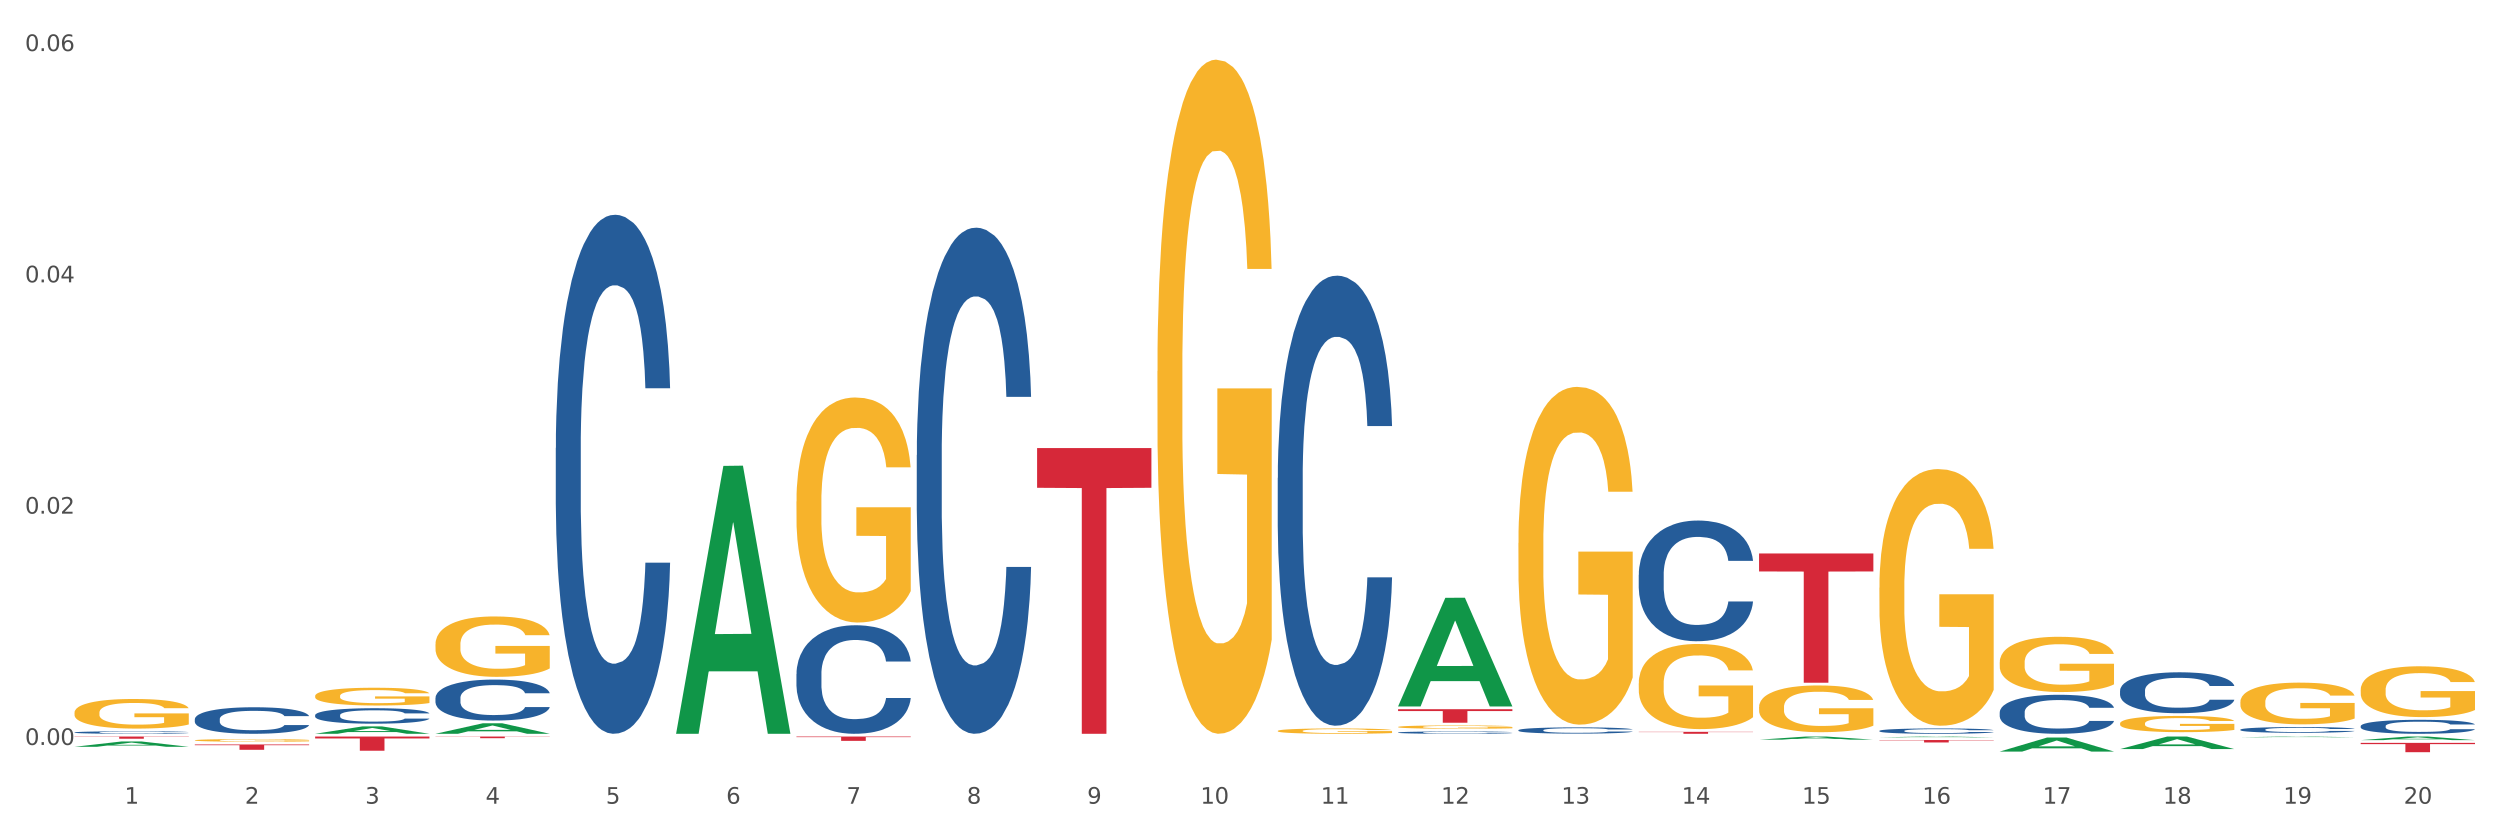 <?xml version="1.0" encoding="utf-8" standalone="no"?>
<!DOCTYPE svg PUBLIC "-//W3C//DTD SVG 1.1//EN"
  "http://www.w3.org/Graphics/SVG/1.1/DTD/svg11.dtd">
<svg xmlns:xlink="http://www.w3.org/1999/xlink" width="1080pt" height="360pt" viewBox="0 0 1080 360" xmlns="http://www.w3.org/2000/svg" version="1.1">
 <rect x="0" y="0" width="1080" height="360" fill="#333333" stroke="none"/>
 <defs>
  <style type="text/css">*{stroke-linejoin: round; stroke-linecap: butt}</style>
 </defs>
 <g id="figure_1">
  <g id="patch_1">
   <path d="M 0 360 
L 1080 360 
L 1080 0 
L 0 0 
z
" style="fill: #ffffff; stroke: #ffffff; stroke-linejoin: miter"/>
  </g>
  <g id="axes_1">
   <g id="matplotlib.axis_1">
    <g id="xtick_1">
     <g id="text_1">
      <!-- 1 -->
      <g style="fill: #4d4d4d" transform="translate(53.812 347.204) scale(0.096 -0.096)">
       <defs>
        <path id="DejaVuSans-31" d="M 794 531 
L 1825 531 
L 1825 4091 
L 703 3866 
L 703 4441 
L 1819 4666 
L 2450 4666 
L 2450 531 
L 3481 531 
L 3481 0 
L 794 0 
L 794 531 
z
" transform="scale(0.016)"/>
       </defs>
       <use xlink:href="#DejaVuSans-31"/>
      </g>
     </g>
    </g>
    <g id="xtick_2">
     <g id="text_2">
      <!-- 2 -->
      <g style="fill: #4d4d4d" transform="translate(105.793 347.204) scale(0.096 -0.096)">
       <defs>
        <path id="DejaVuSans-32" d="M 1228 531 
L 3431 531 
L 3431 0 
L 469 0 
L 469 531 
Q 828 903 1448 1529 
Q 2069 2156 2228 2338 
Q 2531 2678 2651 2914 
Q 2772 3150 2772 3378 
Q 2772 3750 2511 3984 
Q 2250 4219 1831 4219 
Q 1534 4219 1204 4116 
Q 875 4013 500 3803 
L 500 4441 
Q 881 4594 1212 4672 
Q 1544 4750 1819 4750 
Q 2544 4750 2975 4387 
Q 3406 4025 3406 3419 
Q 3406 3131 3298 2873 
Q 3191 2616 2906 2266 
Q 2828 2175 2409 1742 
Q 1991 1309 1228 531 
z
" transform="scale(0.016)"/>
       </defs>
       <use xlink:href="#DejaVuSans-32"/>
      </g>
     </g>
    </g>
    <g id="xtick_3">
     <g id="text_3">
      <!-- 3 -->
      <g style="fill: #4d4d4d" transform="translate(157.774 347.204) scale(0.096 -0.096)">
       <defs>
        <path id="DejaVuSans-33" d="M 2597 2516 
Q 3050 2419 3304 2112 
Q 3559 1806 3559 1356 
Q 3559 666 3084 287 
Q 2609 -91 1734 -91 
Q 1441 -91 1130 -33 
Q 819 25 488 141 
L 488 750 
Q 750 597 1062 519 
Q 1375 441 1716 441 
Q 2309 441 2620 675 
Q 2931 909 2931 1356 
Q 2931 1769 2642 2001 
Q 2353 2234 1838 2234 
L 1294 2234 
L 1294 2753 
L 1863 2753 
Q 2328 2753 2575 2939 
Q 2822 3125 2822 3475 
Q 2822 3834 2567 4026 
Q 2313 4219 1838 4219 
Q 1578 4219 1281 4162 
Q 984 4106 628 3988 
L 628 4550 
Q 988 4650 1302 4700 
Q 1616 4750 1894 4750 
Q 2613 4750 3031 4423 
Q 3450 4097 3450 3541 
Q 3450 3153 3228 2886 
Q 3006 2619 2597 2516 
z
" transform="scale(0.016)"/>
       </defs>
       <use xlink:href="#DejaVuSans-33"/>
      </g>
     </g>
    </g>
    <g id="xtick_4">
     <g id="text_4">
      <!-- 4 -->
      <g style="fill: #4d4d4d" transform="translate(209.756 347.204) scale(0.096 -0.096)">
       <defs>
        <path id="DejaVuSans-34" d="M 2419 4116 
L 825 1625 
L 2419 1625 
L 2419 4116 
z
M 2253 4666 
L 3047 4666 
L 3047 1625 
L 3713 1625 
L 3713 1100 
L 3047 1100 
L 3047 0 
L 2419 0 
L 2419 1100 
L 313 1100 
L 313 1709 
L 2253 4666 
z
" transform="scale(0.016)"/>
       </defs>
       <use xlink:href="#DejaVuSans-34"/>
      </g>
     </g>
    </g>
    <g id="xtick_5">
     <g id="text_5">
      <!-- 5 -->
      <g style="fill: #4d4d4d" transform="translate(261.737 347.204) scale(0.096 -0.096)">
       <defs>
        <path id="DejaVuSans-35" d="M 691 4666 
L 3169 4666 
L 3169 4134 
L 1269 4134 
L 1269 2991 
Q 1406 3038 1543 3061 
Q 1681 3084 1819 3084 
Q 2600 3084 3056 2656 
Q 3513 2228 3513 1497 
Q 3513 744 3044 326 
Q 2575 -91 1722 -91 
Q 1428 -91 1123 -41 
Q 819 9 494 109 
L 494 744 
Q 775 591 1075 516 
Q 1375 441 1709 441 
Q 2250 441 2565 725 
Q 2881 1009 2881 1497 
Q 2881 1984 2565 2268 
Q 2250 2553 1709 2553 
Q 1456 2553 1204 2497 
Q 953 2441 691 2322 
L 691 4666 
z
" transform="scale(0.016)"/>
       </defs>
       <use xlink:href="#DejaVuSans-35"/>
      </g>
     </g>
    </g>
    <g id="xtick_6">
     <g id="text_6">
      <!-- 6 -->
      <g style="fill: #4d4d4d" transform="translate(313.718 347.204) scale(0.096 -0.096)">
       <defs>
        <path id="DejaVuSans-36" d="M 2113 2584 
Q 1688 2584 1439 2293 
Q 1191 2003 1191 1497 
Q 1191 994 1439 701 
Q 1688 409 2113 409 
Q 2538 409 2786 701 
Q 3034 994 3034 1497 
Q 3034 2003 2786 2293 
Q 2538 2584 2113 2584 
z
M 3366 4563 
L 3366 3988 
Q 3128 4100 2886 4159 
Q 2644 4219 2406 4219 
Q 1781 4219 1451 3797 
Q 1122 3375 1075 2522 
Q 1259 2794 1537 2939 
Q 1816 3084 2150 3084 
Q 2853 3084 3261 2657 
Q 3669 2231 3669 1497 
Q 3669 778 3244 343 
Q 2819 -91 2113 -91 
Q 1303 -91 875 529 
Q 447 1150 447 2328 
Q 447 3434 972 4092 
Q 1497 4750 2381 4750 
Q 2619 4750 2861 4703 
Q 3103 4656 3366 4563 
z
" transform="scale(0.016)"/>
       </defs>
       <use xlink:href="#DejaVuSans-36"/>
      </g>
     </g>
    </g>
    <g id="xtick_7">
     <g id="text_7">
      <!-- 7 -->
      <g style="fill: #4d4d4d" transform="translate(365.699 347.204) scale(0.096 -0.096)">
       <defs>
        <path id="DejaVuSans-37" d="M 525 4666 
L 3525 4666 
L 3525 4397 
L 1831 0 
L 1172 0 
L 2766 4134 
L 525 4134 
L 525 4666 
z
" transform="scale(0.016)"/>
       </defs>
       <use xlink:href="#DejaVuSans-37"/>
      </g>
     </g>
    </g>
    <g id="xtick_8">
     <g id="text_8">
      <!-- 8 -->
      <g style="fill: #4d4d4d" transform="translate(417.68 347.204) scale(0.096 -0.096)">
       <defs>
        <path id="DejaVuSans-38" d="M 2034 2216 
Q 1584 2216 1326 1975 
Q 1069 1734 1069 1313 
Q 1069 891 1326 650 
Q 1584 409 2034 409 
Q 2484 409 2743 651 
Q 3003 894 3003 1313 
Q 3003 1734 2745 1975 
Q 2488 2216 2034 2216 
z
M 1403 2484 
Q 997 2584 770 2862 
Q 544 3141 544 3541 
Q 544 4100 942 4425 
Q 1341 4750 2034 4750 
Q 2731 4750 3128 4425 
Q 3525 4100 3525 3541 
Q 3525 3141 3298 2862 
Q 3072 2584 2669 2484 
Q 3125 2378 3379 2068 
Q 3634 1759 3634 1313 
Q 3634 634 3220 271 
Q 2806 -91 2034 -91 
Q 1263 -91 848 271 
Q 434 634 434 1313 
Q 434 1759 690 2068 
Q 947 2378 1403 2484 
z
M 1172 3481 
Q 1172 3119 1398 2916 
Q 1625 2713 2034 2713 
Q 2441 2713 2670 2916 
Q 2900 3119 2900 3481 
Q 2900 3844 2670 4047 
Q 2441 4250 2034 4250 
Q 1625 4250 1398 4047 
Q 1172 3844 1172 3481 
z
" transform="scale(0.016)"/>
       </defs>
       <use xlink:href="#DejaVuSans-38"/>
      </g>
     </g>
    </g>
    <g id="xtick_9">
     <g id="text_9">
      <!-- 9 -->
      <g style="fill: #4d4d4d" transform="translate(469.662 347.204) scale(0.096 -0.096)">
       <defs>
        <path id="DejaVuSans-39" d="M 703 97 
L 703 672 
Q 941 559 1184 500 
Q 1428 441 1663 441 
Q 2288 441 2617 861 
Q 2947 1281 2994 2138 
Q 2813 1869 2534 1725 
Q 2256 1581 1919 1581 
Q 1219 1581 811 2004 
Q 403 2428 403 3163 
Q 403 3881 828 4315 
Q 1253 4750 1959 4750 
Q 2769 4750 3195 4129 
Q 3622 3509 3622 2328 
Q 3622 1225 3098 567 
Q 2575 -91 1691 -91 
Q 1453 -91 1209 -44 
Q 966 3 703 97 
z
M 1959 2075 
Q 2384 2075 2632 2365 
Q 2881 2656 2881 3163 
Q 2881 3666 2632 3958 
Q 2384 4250 1959 4250 
Q 1534 4250 1286 3958 
Q 1038 3666 1038 3163 
Q 1038 2656 1286 2365 
Q 1534 2075 1959 2075 
z
" transform="scale(0.016)"/>
       </defs>
       <use xlink:href="#DejaVuSans-39"/>
      </g>
     </g>
    </g>
    <g id="xtick_10">
     <g id="text_10">
      <!-- 10 -->
      <g style="fill: #4d4d4d" transform="translate(518.589 347.204) scale(0.096 -0.096)">
       <defs>
        <path id="DejaVuSans-30" d="M 2034 4250 
Q 1547 4250 1301 3770 
Q 1056 3291 1056 2328 
Q 1056 1369 1301 889 
Q 1547 409 2034 409 
Q 2525 409 2770 889 
Q 3016 1369 3016 2328 
Q 3016 3291 2770 3770 
Q 2525 4250 2034 4250 
z
M 2034 4750 
Q 2819 4750 3233 4129 
Q 3647 3509 3647 2328 
Q 3647 1150 3233 529 
Q 2819 -91 2034 -91 
Q 1250 -91 836 529 
Q 422 1150 422 2328 
Q 422 3509 836 4129 
Q 1250 4750 2034 4750 
z
" transform="scale(0.016)"/>
       </defs>
       <use xlink:href="#DejaVuSans-31"/>
       <use xlink:href="#DejaVuSans-30" transform="translate(63.623 0)"/>
      </g>
     </g>
    </g>
    <g id="xtick_11">
     <g id="text_11">
      <!-- 11 -->
      <g style="fill: #4d4d4d" transform="translate(570.57 347.204) scale(0.096 -0.096)">
       <use xlink:href="#DejaVuSans-31"/>
       <use xlink:href="#DejaVuSans-31" transform="translate(63.623 0)"/>
      </g>
     </g>
    </g>
    <g id="xtick_12">
     <g id="text_12">
      <!-- 12 -->
      <g style="fill: #4d4d4d" transform="translate(622.551 347.204) scale(0.096 -0.096)">
       <use xlink:href="#DejaVuSans-31"/>
       <use xlink:href="#DejaVuSans-32" transform="translate(63.623 0)"/>
      </g>
     </g>
    </g>
    <g id="xtick_13">
     <g id="text_13">
      <!-- 13 -->
      <g style="fill: #4d4d4d" transform="translate(674.533 347.204) scale(0.096 -0.096)">
       <use xlink:href="#DejaVuSans-31"/>
       <use xlink:href="#DejaVuSans-33" transform="translate(63.623 0)"/>
      </g>
     </g>
    </g>
    <g id="xtick_14">
     <g id="text_14">
      <!-- 14 -->
      <g style="fill: #4d4d4d" transform="translate(726.514 347.204) scale(0.096 -0.096)">
       <use xlink:href="#DejaVuSans-31"/>
       <use xlink:href="#DejaVuSans-34" transform="translate(63.623 0)"/>
      </g>
     </g>
    </g>
    <g id="xtick_15">
     <g id="text_15">
      <!-- 15 -->
      <g style="fill: #4d4d4d" transform="translate(778.495 347.204) scale(0.096 -0.096)">
       <use xlink:href="#DejaVuSans-31"/>
       <use xlink:href="#DejaVuSans-35" transform="translate(63.623 0)"/>
      </g>
     </g>
    </g>
    <g id="xtick_16">
     <g id="text_16">
      <!-- 16 -->
      <g style="fill: #4d4d4d" transform="translate(830.476 347.204) scale(0.096 -0.096)">
       <use xlink:href="#DejaVuSans-31"/>
       <use xlink:href="#DejaVuSans-36" transform="translate(63.623 0)"/>
      </g>
     </g>
    </g>
    <g id="xtick_17">
     <g id="text_17">
      <!-- 17 -->
      <g style="fill: #4d4d4d" transform="translate(882.457 347.204) scale(0.096 -0.096)">
       <use xlink:href="#DejaVuSans-31"/>
       <use xlink:href="#DejaVuSans-37" transform="translate(63.623 0)"/>
      </g>
     </g>
    </g>
    <g id="xtick_18">
     <g id="text_18">
      <!-- 18 -->
      <g style="fill: #4d4d4d" transform="translate(934.439 347.204) scale(0.096 -0.096)">
       <use xlink:href="#DejaVuSans-31"/>
       <use xlink:href="#DejaVuSans-38" transform="translate(63.623 0)"/>
      </g>
     </g>
    </g>
    <g id="xtick_19">
     <g id="text_19">
      <!-- 19 -->
      <g style="fill: #4d4d4d" transform="translate(986.42 347.204) scale(0.096 -0.096)">
       <use xlink:href="#DejaVuSans-31"/>
       <use xlink:href="#DejaVuSans-39" transform="translate(63.623 0)"/>
      </g>
     </g>
    </g>
    <g id="xtick_20">
     <g id="text_20">
      <!-- 20 -->
      <g style="fill: #4d4d4d" transform="translate(1038.401 347.204) scale(0.096 -0.096)">
       <use xlink:href="#DejaVuSans-32"/>
       <use xlink:href="#DejaVuSans-30" transform="translate(63.623 0)"/>
      </g>
     </g>
    </g>
    <g id="xtick_21"/>
    <g id="xtick_22"/>
    <g id="xtick_23"/>
    <g id="xtick_24"/>
    <g id="xtick_25"/>
    <g id="xtick_26"/>
    <g id="xtick_27"/>
    <g id="xtick_28"/>
    <g id="xtick_29"/>
    <g id="xtick_30"/>
    <g id="xtick_31"/>
    <g id="xtick_32"/>
    <g id="xtick_33"/>
    <g id="xtick_34"/>
    <g id="xtick_35"/>
    <g id="xtick_36"/>
    <g id="xtick_37"/>
    <g id="xtick_38"/>
    <g id="xtick_39"/>
   </g>
   <g id="matplotlib.axis_2">
    <g id="ytick_1">
     <g id="text_21">
      <!-- 0.00 -->
      <g style="fill: #4d4d4d" transform="translate(10.8 321.815) scale(0.096 -0.096)">
       <defs>
        <path id="DejaVuSans-2e" d="M 684 794 
L 1344 794 
L 1344 0 
L 684 0 
L 684 794 
z
" transform="scale(0.016)"/>
       </defs>
       <use xlink:href="#DejaVuSans-30"/>
       <use xlink:href="#DejaVuSans-2e" transform="translate(63.623 0)"/>
       <use xlink:href="#DejaVuSans-30" transform="translate(95.41 0)"/>
       <use xlink:href="#DejaVuSans-30" transform="translate(159.033 0)"/>
      </g>
     </g>
    </g>
    <g id="ytick_2">
     <g id="text_22">
      <!-- 0.02 -->
      <g style="fill: #4d4d4d" transform="translate(10.8 221.896) scale(0.096 -0.096)">
       <use xlink:href="#DejaVuSans-30"/>
       <use xlink:href="#DejaVuSans-2e" transform="translate(63.623 0)"/>
       <use xlink:href="#DejaVuSans-30" transform="translate(95.41 0)"/>
       <use xlink:href="#DejaVuSans-32" transform="translate(159.033 0)"/>
      </g>
     </g>
    </g>
    <g id="ytick_3">
     <g id="text_23">
      <!-- 0.04 -->
      <g style="fill: #4d4d4d" transform="translate(10.8 121.976) scale(0.096 -0.096)">
       <use xlink:href="#DejaVuSans-30"/>
       <use xlink:href="#DejaVuSans-2e" transform="translate(63.623 0)"/>
       <use xlink:href="#DejaVuSans-30" transform="translate(95.41 0)"/>
       <use xlink:href="#DejaVuSans-34" transform="translate(159.033 0)"/>
      </g>
     </g>
    </g>
    <g id="ytick_4">
     <g id="text_24">
      <!-- 0.06 -->
      <g style="fill: #4d4d4d" transform="translate(10.8 22.057) scale(0.096 -0.096)">
       <use xlink:href="#DejaVuSans-30"/>
       <use xlink:href="#DejaVuSans-2e" transform="translate(63.623 0)"/>
       <use xlink:href="#DejaVuSans-30" transform="translate(95.41 0)"/>
       <use xlink:href="#DejaVuSans-36" transform="translate(159.033 0)"/>
      </g>
     </g>
    </g>
    <g id="ytick_5"/>
    <g id="ytick_6"/>
    <g id="ytick_7"/>
   </g>
   <g id="PolyCollection_1">
    <path d="M 967.837 303.219 
L 967.895 303.202 
L 967.895 302.61 
L 968.012 302.1 
L 968.595 300.865 
L 969.469 299.845 
L 970.11 299.302 
L 970.752 298.858 
L 971.51 298.413 
L 972.443 297.952 
L 974.133 297.278 
L 975.183 296.932 
L 976.465 296.57 
L 978.798 296.043 
L 980.488 295.747 
L 982.237 295.5 
L 985.094 295.204 
L 986.96 295.072 
L 988.942 294.974 
L 991.333 294.908 
L 993.14 294.891 
L 997.104 294.941 
L 1000.486 295.089 
L 1002.118 295.204 
L 1004.217 295.402 
L 1005.325 295.533 
L 1007.132 295.796 
L 1008.998 296.142 
L 1010.281 296.438 
L 1012.205 296.998 
L 1013.662 297.557 
L 1015.003 298.249 
L 1015.703 298.726 
L 1016.228 299.17 
L 1016.694 299.68 
L 1017.16 300.487 
L 1006.666 300.487 
L 1006.258 299.911 
L 1005.617 299.368 
L 1004.684 298.841 
L 1003.868 298.512 
L 1002.468 298.101 
L 1001.186 297.837 
L 999.845 297.64 
L 998.212 297.475 
L 996.93 297.393 
L 995.122 297.327 
L 991.566 297.343 
L 989.175 297.475 
L 987.543 297.64 
L 986.493 297.788 
L 985.561 297.952 
L 984.511 298.183 
L 983.287 298.528 
L 982.412 298.841 
L 981.538 299.236 
L 980.838 299.631 
L 980.197 300.092 
L 979.672 300.586 
L 979.264 301.096 
L 978.914 301.721 
L 978.623 302.758 
L 978.623 305.013 
L 978.739 305.523 
L 979.031 306.198 
L 979.381 306.708 
L 979.964 307.317 
L 980.488 307.728 
L 981.479 308.32 
L 982.587 308.814 
L 983.462 309.127 
L 984.336 309.39 
L 985.852 309.752 
L 987.543 310.049 
L 989 310.23 
L 990.983 310.394 
L 992.324 310.46 
L 993.49 310.493 
L 996.347 310.493 
L 998.387 310.443 
L 1000.661 310.328 
L 1002.41 310.18 
L 1003.868 309.999 
L 1005.5 309.703 
L 1006.549 309.423 
L 1006.549 305.984 
L 993.723 305.967 
L 993.723 303.68 
L 1017.219 303.68 
L 1017.219 310.394 
L 1016.228 310.74 
L 1015.12 311.052 
L 1013.954 311.332 
L 1012.205 311.678 
L 1010.106 312.007 
L 1008.24 312.237 
L 1006.258 312.435 
L 1003.926 312.616 
L 1000.894 312.78 
L 999.028 312.846 
L 996.696 312.896 
L 993.956 312.912 
L 991.566 312.879 
L 989.234 312.797 
L 986.785 312.649 
L 984.395 312.435 
L 982.587 312.221 
L 980.78 311.958 
L 978.856 311.612 
L 977.34 311.283 
L 976.174 310.987 
L 974.891 310.608 
L 973.492 310.114 
L 972.443 309.67 
L 971.51 309.209 
L 970.519 308.617 
L 969.819 308.107 
L 969.119 307.465 
L 968.711 306.987 
L 968.245 306.247 
L 967.895 305.21 
L 967.837 303.219 
z
" clip-path="url(#p601c1040f5)" style="fill: #f7b32b"/>
    <path d="M 1019.818 297.974 
L 1019.876 297.954 
L 1019.876 297.232 
L 1019.993 296.61 
L 1020.576 295.106 
L 1021.45 293.862 
L 1022.092 293.2 
L 1022.733 292.659 
L 1023.491 292.117 
L 1024.424 291.556 
L 1026.115 290.734 
L 1027.164 290.312 
L 1028.447 289.871 
L 1030.779 289.229 
L 1032.469 288.868 
L 1034.219 288.568 
L 1037.075 288.207 
L 1038.941 288.046 
L 1040.923 287.926 
L 1043.314 287.846 
L 1045.121 287.826 
L 1049.086 287.886 
L 1052.467 288.066 
L 1054.1 288.207 
L 1056.199 288.447 
L 1057.306 288.608 
L 1059.114 288.929 
L 1060.979 289.35 
L 1062.262 289.711 
L 1064.186 290.393 
L 1065.644 291.075 
L 1066.985 291.917 
L 1067.684 292.499 
L 1068.209 293.04 
L 1068.675 293.662 
L 1069.142 294.644 
L 1058.647 294.644 
L 1058.239 293.943 
L 1057.598 293.281 
L 1056.665 292.639 
L 1055.849 292.238 
L 1054.449 291.736 
L 1053.167 291.416 
L 1051.826 291.175 
L 1050.193 290.974 
L 1048.911 290.874 
L 1047.103 290.794 
L 1043.547 290.814 
L 1041.157 290.974 
L 1039.524 291.175 
L 1038.475 291.355 
L 1037.542 291.556 
L 1036.492 291.837 
L 1035.268 292.258 
L 1034.393 292.639 
L 1033.519 293.12 
L 1032.819 293.602 
L 1032.178 294.163 
L 1031.653 294.765 
L 1031.245 295.387 
L 1030.895 296.149 
L 1030.604 297.412 
L 1030.604 300.16 
L 1030.72 300.781 
L 1031.012 301.604 
L 1031.362 302.225 
L 1031.945 302.967 
L 1032.469 303.469 
L 1033.461 304.191 
L 1034.568 304.792 
L 1035.443 305.174 
L 1036.317 305.494 
L 1037.833 305.936 
L 1039.524 306.297 
L 1040.982 306.517 
L 1042.964 306.718 
L 1044.305 306.798 
L 1045.471 306.838 
L 1048.328 306.838 
L 1050.368 306.778 
L 1052.642 306.638 
L 1054.391 306.457 
L 1055.849 306.236 
L 1057.481 305.875 
L 1058.531 305.535 
L 1058.531 301.343 
L 1045.704 301.323 
L 1045.704 298.535 
L 1069.2 298.535 
L 1069.2 306.718 
L 1068.209 307.139 
L 1067.101 307.52 
L 1065.935 307.861 
L 1064.186 308.282 
L 1062.087 308.683 
L 1060.221 308.964 
L 1058.239 309.205 
L 1055.907 309.425 
L 1052.875 309.626 
L 1051.01 309.706 
L 1048.678 309.766 
L 1045.937 309.786 
L 1043.547 309.746 
L 1041.215 309.646 
L 1038.766 309.465 
L 1036.376 309.205 
L 1034.568 308.944 
L 1032.761 308.623 
L 1030.837 308.202 
L 1029.321 307.801 
L 1028.155 307.44 
L 1026.872 306.979 
L 1025.473 306.377 
L 1024.424 305.835 
L 1023.491 305.274 
L 1022.5 304.552 
L 1021.8 303.93 
L 1021.101 303.148 
L 1020.692 302.566 
L 1020.226 301.664 
L 1019.876 300.4 
L 1019.818 297.974 
z
" clip-path="url(#p601c1040f5)" style="fill: #f7b32b"/>
    <path d="M 967.837 318.496 
L 967.888 318.495 
L 988.251 318.168 
L 996.702 318.168 
L 1017.219 318.496 
L 1007.444 318.496 
L 1003.015 318.42 
L 981.989 318.42 
L 981.837 318.421 
L 977.56 318.496 
L 967.837 318.496 
L 967.837 318.496 
L 984.637 318.374 
L 1000.368 318.374 
L 992.579 318.238 
L 992.477 318.237 
L 992.375 318.238 
L 984.586 318.374 
L 984.637 318.374 
L 967.837 318.496 
z
" clip-path="url(#p601c1040f5)" style="fill: #109648"/>
    <path d="M 915.855 323.598 
L 915.906 323.593 
L 936.27 318.173 
L 944.721 318.168 
L 965.238 323.608 
L 955.463 323.608 
L 951.034 322.341 
L 930.008 322.341 
L 929.856 322.362 
L 925.579 323.608 
L 915.855 323.608 
L 915.855 323.598 
L 932.656 321.585 
L 948.387 321.58 
L 940.597 319.327 
L 940.496 319.317 
L 940.394 319.332 
L 932.605 321.58 
L 932.656 321.585 
L 915.855 323.598 
z
" clip-path="url(#p601c1040f5)" style="fill: #109648"/>
    <path d="M 915.855 298.374 
L 915.914 298.358 
L 915.914 297.905 
L 916.089 297.292 
L 916.731 296.161 
L 917.548 295.305 
L 918.949 294.304 
L 919.708 293.884 
L 920.7 293.415 
L 922.743 292.656 
L 925.078 292.01 
L 926.713 291.655 
L 927.938 291.429 
L 930.682 291.025 
L 932.258 290.847 
L 933.892 290.702 
L 935.293 290.605 
L 937.628 290.492 
L 939.496 290.443 
L 941.656 290.427 
L 943.465 290.443 
L 945.858 290.508 
L 949.361 290.702 
L 950.703 290.815 
L 952.513 291.009 
L 954.381 291.267 
L 955.898 291.525 
L 957.649 291.897 
L 959.459 292.381 
L 961.21 292.995 
L 962.436 293.561 
L 963.428 294.158 
L 964.304 294.885 
L 964.946 295.676 
L 965.238 296.339 
L 954.556 296.339 
L 954.264 295.741 
L 953.68 295.095 
L 953.096 294.659 
L 952.454 294.304 
L 951.462 293.9 
L 950.586 293.641 
L 949.127 293.334 
L 947.785 293.141 
L 946.676 293.028 
L 945.333 292.931 
L 942.473 292.834 
L 940.43 292.834 
L 939.146 292.866 
L 937.57 292.947 
L 936.227 293.06 
L 934.651 293.254 
L 933.425 293.464 
L 932.199 293.738 
L 931.499 293.932 
L 930.448 294.287 
L 929.748 294.578 
L 928.814 295.079 
L 928.289 295.434 
L 927.355 296.355 
L 926.946 297.033 
L 926.771 297.502 
L 926.654 298.019 
L 926.654 300.538 
L 927.004 301.669 
L 927.296 302.153 
L 927.763 302.703 
L 928.639 303.413 
L 929.923 304.108 
L 931.265 304.609 
L 932.375 304.915 
L 933.425 305.142 
L 934.476 305.319 
L 935.76 305.481 
L 936.811 305.578 
L 938.387 305.675 
L 940.255 305.723 
L 941.714 305.723 
L 944.691 305.642 
L 946.033 305.561 
L 947.318 305.448 
L 948.719 305.271 
L 949.828 305.077 
L 950.47 304.932 
L 951.52 304.625 
L 952.338 304.302 
L 953.038 303.93 
L 953.505 303.607 
L 954.03 303.123 
L 954.439 302.573 
L 954.556 302.283 
L 965.238 302.283 
L 965.004 302.864 
L 964.596 303.429 
L 963.778 304.189 
L 963.136 304.625 
L 962.144 305.158 
L 961.093 305.61 
L 959.634 306.111 
L 958.291 306.482 
L 956.89 306.805 
L 955.373 307.096 
L 952.629 307.5 
L 951.637 307.613 
L 949.536 307.807 
L 947.901 307.92 
L 945.508 308.033 
L 943.056 308.097 
L 940.488 308.113 
L 938.212 308.081 
L 935.702 307.984 
L 934.126 307.887 
L 932.375 307.742 
L 930.332 307.516 
L 928.405 307.241 
L 926.596 306.918 
L 924.903 306.547 
L 923.327 306.127 
L 921.284 305.432 
L 919.766 304.754 
L 918.657 304.124 
L 917.898 303.591 
L 917.14 302.913 
L 916.731 302.444 
L 916.089 301.314 
L 915.855 300.264 
L 915.855 298.374 
z
" clip-path="url(#p601c1040f5)" style="fill: #255c99"/>
    <path d="M 967.837 315.203 
L 967.895 315.2 
L 967.895 315.137 
L 968.07 315.05 
L 968.712 314.891 
L 969.529 314.77 
L 970.93 314.629 
L 971.689 314.569 
L 972.681 314.503 
L 974.724 314.396 
L 977.059 314.305 
L 978.694 314.255 
L 979.92 314.223 
L 982.663 314.166 
L 984.239 314.141 
L 985.873 314.12 
L 987.274 314.107 
L 989.609 314.091 
L 991.477 314.084 
L 993.637 314.082 
L 995.446 314.084 
L 997.84 314.093 
L 1001.342 314.12 
L 1002.684 314.136 
L 1004.494 314.164 
L 1006.362 314.2 
L 1007.879 314.237 
L 1009.631 314.289 
L 1011.44 314.357 
L 1013.191 314.444 
L 1014.417 314.524 
L 1015.409 314.608 
L 1016.285 314.711 
L 1016.927 314.822 
L 1017.219 314.916 
L 1006.537 314.916 
L 1006.245 314.831 
L 1005.661 314.74 
L 1005.078 314.679 
L 1004.435 314.629 
L 1003.443 314.572 
L 1002.568 314.535 
L 1001.108 314.492 
L 999.766 314.464 
L 998.657 314.449 
L 997.314 314.435 
L 994.454 314.421 
L 992.411 314.421 
L 991.127 314.426 
L 989.551 314.437 
L 988.208 314.453 
L 986.632 314.48 
L 985.406 314.51 
L 984.181 314.549 
L 983.48 314.576 
L 982.429 314.626 
L 981.729 314.667 
L 980.795 314.738 
L 980.27 314.788 
L 979.336 314.918 
L 978.927 315.014 
L 978.752 315.08 
L 978.635 315.153 
L 978.635 315.508 
L 978.986 315.667 
L 979.277 315.736 
L 979.744 315.813 
L 980.62 315.914 
L 981.904 316.012 
L 983.247 316.082 
L 984.356 316.125 
L 985.406 316.157 
L 986.457 316.182 
L 987.741 316.205 
L 988.792 316.219 
L 990.368 316.233 
L 992.236 316.239 
L 993.695 316.239 
L 996.672 316.228 
L 998.015 316.217 
L 999.299 316.201 
L 1000.7 316.176 
L 1001.809 316.148 
L 1002.451 316.128 
L 1003.502 316.084 
L 1004.319 316.039 
L 1005.019 315.986 
L 1005.486 315.941 
L 1006.012 315.873 
L 1006.42 315.795 
L 1006.537 315.754 
L 1017.219 315.754 
L 1016.985 315.836 
L 1016.577 315.916 
L 1015.76 316.023 
L 1015.117 316.084 
L 1014.125 316.16 
L 1013.074 316.223 
L 1011.615 316.294 
L 1010.273 316.346 
L 1008.872 316.392 
L 1007.354 316.433 
L 1004.611 316.49 
L 1003.618 316.506 
L 1001.517 316.533 
L 999.883 316.549 
L 997.489 316.565 
L 995.038 316.574 
L 992.469 316.577 
L 990.193 316.572 
L 987.683 316.558 
L 986.107 316.545 
L 984.356 316.524 
L 982.313 316.492 
L 980.386 316.454 
L 978.577 316.408 
L 976.884 316.356 
L 975.308 316.296 
L 973.265 316.198 
L 971.748 316.103 
L 970.638 316.014 
L 969.88 315.939 
L 969.121 315.843 
L 968.712 315.777 
L 968.07 315.617 
L 967.837 315.469 
L 967.837 315.203 
z
" clip-path="url(#p601c1040f5)" style="fill: #255c99"/>
    <path d="M 1019.818 313.671 
L 1019.876 313.665 
L 1019.876 313.511 
L 1020.051 313.301 
L 1020.693 312.915 
L 1021.511 312.622 
L 1022.912 312.28 
L 1023.67 312.137 
L 1024.663 311.977 
L 1026.706 311.717 
L 1029.041 311.497 
L 1030.675 311.375 
L 1031.901 311.298 
L 1034.644 311.16 
L 1036.22 311.099 
L 1037.855 311.05 
L 1039.256 311.017 
L 1041.59 310.978 
L 1043.458 310.961 
L 1045.618 310.956 
L 1047.427 310.961 
L 1049.821 310.984 
L 1053.323 311.05 
L 1054.666 311.088 
L 1056.475 311.155 
L 1058.343 311.243 
L 1059.861 311.331 
L 1061.612 311.458 
L 1063.421 311.624 
L 1065.172 311.833 
L 1066.398 312.026 
L 1067.39 312.231 
L 1068.266 312.479 
L 1068.908 312.749 
L 1069.2 312.975 
L 1058.518 312.975 
L 1058.226 312.771 
L 1057.642 312.551 
L 1057.059 312.402 
L 1056.417 312.28 
L 1055.424 312.142 
L 1054.549 312.054 
L 1053.09 311.949 
L 1051.747 311.883 
L 1050.638 311.844 
L 1049.295 311.811 
L 1046.435 311.778 
L 1044.392 311.778 
L 1043.108 311.789 
L 1041.532 311.817 
L 1040.189 311.855 
L 1038.613 311.922 
L 1037.388 311.993 
L 1036.162 312.087 
L 1035.461 312.153 
L 1034.411 312.275 
L 1033.71 312.374 
L 1032.776 312.545 
L 1032.251 312.666 
L 1031.317 312.981 
L 1030.908 313.213 
L 1030.733 313.373 
L 1030.617 313.549 
L 1030.617 314.41 
L 1030.967 314.796 
L 1031.259 314.962 
L 1031.726 315.15 
L 1032.601 315.392 
L 1033.885 315.63 
L 1035.228 315.801 
L 1036.337 315.905 
L 1037.388 315.983 
L 1038.438 316.043 
L 1039.722 316.099 
L 1040.773 316.132 
L 1042.349 316.165 
L 1044.217 316.181 
L 1045.676 316.181 
L 1048.653 316.154 
L 1049.996 316.126 
L 1051.28 316.088 
L 1052.681 316.027 
L 1053.79 315.961 
L 1054.432 315.911 
L 1055.483 315.806 
L 1056.3 315.696 
L 1057 315.569 
L 1057.467 315.459 
L 1057.993 315.293 
L 1058.401 315.105 
L 1058.518 315.006 
L 1069.2 315.006 
L 1068.967 315.205 
L 1068.558 315.398 
L 1067.741 315.657 
L 1067.099 315.806 
L 1066.106 315.988 
L 1065.056 316.143 
L 1063.596 316.314 
L 1062.254 316.441 
L 1060.853 316.551 
L 1059.335 316.65 
L 1056.592 316.788 
L 1055.599 316.827 
L 1053.498 316.893 
L 1051.864 316.932 
L 1049.47 316.97 
L 1047.019 316.993 
L 1044.451 316.998 
L 1042.174 316.987 
L 1039.664 316.954 
L 1038.088 316.921 
L 1036.337 316.871 
L 1034.294 316.794 
L 1032.368 316.7 
L 1030.558 316.59 
L 1028.865 316.463 
L 1027.289 316.319 
L 1025.246 316.082 
L 1023.729 315.85 
L 1022.62 315.635 
L 1021.861 315.453 
L 1021.102 315.221 
L 1020.693 315.061 
L 1020.051 314.675 
L 1019.818 314.316 
L 1019.818 313.671 
z
" clip-path="url(#p601c1040f5)" style="fill: #255c99"/>
    <path d="M 863.874 286.124 
L 863.933 286.102 
L 863.933 285.317 
L 864.049 284.64 
L 864.632 283.005 
L 865.507 281.652 
L 866.148 280.932 
L 866.789 280.344 
L 867.547 279.755 
L 868.48 279.144 
L 870.171 278.25 
L 871.22 277.792 
L 872.503 277.312 
L 874.835 276.614 
L 876.526 276.221 
L 878.275 275.894 
L 881.132 275.501 
L 882.997 275.327 
L 884.98 275.196 
L 887.37 275.109 
L 889.177 275.087 
L 893.142 275.152 
L 896.524 275.349 
L 898.156 275.501 
L 900.255 275.763 
L 901.363 275.938 
L 903.17 276.287 
L 905.036 276.745 
L 906.318 277.137 
L 908.242 277.879 
L 909.7 278.62 
L 911.041 279.536 
L 911.741 280.169 
L 912.265 280.758 
L 912.732 281.434 
L 913.198 282.503 
L 902.704 282.503 
L 902.296 281.74 
L 901.654 281.02 
L 900.721 280.322 
L 899.905 279.885 
L 898.506 279.34 
L 897.223 278.991 
L 895.882 278.729 
L 894.25 278.511 
L 892.967 278.402 
L 891.16 278.315 
L 887.603 278.337 
L 885.213 278.511 
L 883.58 278.729 
L 882.531 278.926 
L 881.598 279.144 
L 880.549 279.449 
L 879.324 279.907 
L 878.45 280.322 
L 877.575 280.845 
L 876.876 281.369 
L 876.234 281.979 
L 875.71 282.634 
L 875.302 283.31 
L 874.952 284.139 
L 874.66 285.513 
L 874.66 288.501 
L 874.777 289.177 
L 875.068 290.072 
L 875.418 290.748 
L 876.001 291.555 
L 876.526 292.1 
L 877.517 292.885 
L 878.625 293.54 
L 879.499 293.954 
L 880.374 294.303 
L 881.89 294.783 
L 883.58 295.176 
L 885.038 295.416 
L 887.02 295.634 
L 888.361 295.721 
L 889.527 295.765 
L 892.384 295.765 
L 894.425 295.699 
L 896.699 295.546 
L 898.448 295.35 
L 899.905 295.11 
L 901.538 294.718 
L 902.587 294.347 
L 902.587 289.788 
L 889.761 289.766 
L 889.761 286.734 
L 913.256 286.734 
L 913.256 295.634 
L 912.265 296.092 
L 911.158 296.506 
L 909.991 296.877 
L 908.242 297.335 
L 906.143 297.771 
L 904.278 298.077 
L 902.296 298.338 
L 899.963 298.578 
L 896.932 298.796 
L 895.066 298.884 
L 892.734 298.949 
L 889.994 298.971 
L 887.603 298.927 
L 885.271 298.818 
L 882.823 298.622 
L 880.432 298.338 
L 878.625 298.055 
L 876.817 297.706 
L 874.893 297.248 
L 873.378 296.812 
L 872.211 296.419 
L 870.929 295.917 
L 869.53 295.263 
L 868.48 294.674 
L 867.547 294.063 
L 866.556 293.278 
L 865.857 292.602 
L 865.157 291.751 
L 864.749 291.119 
L 864.282 290.137 
L 863.933 288.763 
L 863.874 286.124 
z
" clip-path="url(#p601c1040f5)" style="fill: #f7b32b"/>
    <path d="M 84.156 310.685 
L 84.215 310.674 
L 84.215 310.381 
L 84.39 309.983 
L 85.032 309.25 
L 85.849 308.695 
L 87.25 308.046 
L 88.009 307.774 
L 89.001 307.47 
L 91.044 306.978 
L 93.379 306.56 
L 95.013 306.329 
L 96.239 306.183 
L 98.983 305.921 
L 100.559 305.806 
L 102.193 305.711 
L 103.594 305.649 
L 105.929 305.575 
L 107.797 305.544 
L 109.956 305.533 
L 111.766 305.544 
L 114.159 305.586 
L 117.661 305.711 
L 119.004 305.785 
L 120.813 305.91 
L 122.681 306.078 
L 124.199 306.245 
L 125.95 306.486 
L 127.76 306.8 
L 129.511 307.198 
L 130.737 307.565 
L 131.729 307.952 
L 132.604 308.423 
L 133.246 308.936 
L 133.538 309.365 
L 122.856 309.365 
L 122.565 308.978 
L 121.981 308.559 
L 121.397 308.277 
L 120.755 308.046 
L 119.763 307.784 
L 118.887 307.617 
L 117.428 307.418 
L 116.085 307.292 
L 114.976 307.219 
L 113.634 307.156 
L 110.774 307.093 
L 108.731 307.093 
L 107.446 307.114 
L 105.87 307.167 
L 104.528 307.24 
L 102.952 307.366 
L 101.726 307.502 
L 100.5 307.68 
L 99.8 307.805 
L 98.749 308.036 
L 98.049 308.224 
L 97.115 308.549 
L 96.589 308.779 
L 95.655 309.376 
L 95.247 309.816 
L 95.072 310.119 
L 94.955 310.454 
L 94.955 312.088 
L 95.305 312.821 
L 95.597 313.135 
L 96.064 313.491 
L 96.94 313.951 
L 98.224 314.401 
L 99.566 314.726 
L 100.675 314.925 
L 101.726 315.072 
L 102.777 315.187 
L 104.061 315.291 
L 105.112 315.354 
L 106.688 315.417 
L 108.555 315.448 
L 110.015 315.448 
L 112.992 315.396 
L 114.334 315.344 
L 115.618 315.27 
L 117.019 315.155 
L 118.128 315.03 
L 118.77 314.935 
L 119.821 314.737 
L 120.638 314.527 
L 121.339 314.286 
L 121.806 314.077 
L 122.331 313.763 
L 122.74 313.407 
L 122.856 313.218 
L 133.538 313.218 
L 133.305 313.595 
L 132.896 313.962 
L 132.079 314.454 
L 131.437 314.737 
L 130.445 315.082 
L 129.394 315.375 
L 127.935 315.7 
L 126.592 315.941 
L 125.191 316.15 
L 123.674 316.338 
L 120.93 316.6 
L 119.938 316.673 
L 117.836 316.799 
L 116.202 316.872 
L 113.809 316.946 
L 111.357 316.988 
L 108.789 316.998 
L 106.512 316.977 
L 104.002 316.914 
L 102.426 316.851 
L 100.675 316.757 
L 98.632 316.611 
L 96.706 316.433 
L 94.897 316.223 
L 93.204 315.982 
L 91.628 315.71 
L 89.585 315.26 
L 88.067 314.82 
L 86.958 314.412 
L 86.199 314.066 
L 85.44 313.627 
L 85.032 313.323 
L 84.39 312.59 
L 84.156 311.91 
L 84.156 310.685 
z
" clip-path="url(#p601c1040f5)" style="fill: #255c99"/>
    <path d="M 136.137 308.954 
L 136.196 308.948 
L 136.196 308.777 
L 136.371 308.545 
L 137.013 308.117 
L 137.83 307.794 
L 139.231 307.415 
L 139.99 307.257 
L 140.982 307.08 
L 143.025 306.793 
L 145.36 306.549 
L 146.994 306.414 
L 148.22 306.329 
L 150.964 306.176 
L 152.54 306.109 
L 154.174 306.054 
L 155.575 306.018 
L 157.91 305.975 
L 159.778 305.957 
L 161.938 305.95 
L 163.747 305.957 
L 166.14 305.981 
L 169.643 306.054 
L 170.985 306.097 
L 172.795 306.17 
L 174.662 306.268 
L 176.18 306.366 
L 177.931 306.506 
L 179.741 306.689 
L 181.492 306.921 
L 182.718 307.135 
L 183.71 307.361 
L 184.586 307.635 
L 185.228 307.934 
L 185.52 308.185 
L 174.838 308.185 
L 174.546 307.959 
L 173.962 307.715 
L 173.378 307.55 
L 172.736 307.415 
L 171.744 307.263 
L 170.868 307.165 
L 169.409 307.049 
L 168.067 306.976 
L 166.957 306.933 
L 165.615 306.897 
L 162.755 306.86 
L 160.712 306.86 
L 159.428 306.872 
L 157.852 306.903 
L 156.509 306.945 
L 154.933 307.019 
L 153.707 307.098 
L 152.481 307.202 
L 151.781 307.275 
L 150.73 307.409 
L 150.03 307.519 
L 149.096 307.708 
L 148.57 307.843 
L 147.637 308.191 
L 147.228 308.447 
L 147.053 308.624 
L 146.936 308.819 
L 146.936 309.772 
L 147.286 310.199 
L 147.578 310.382 
L 148.045 310.59 
L 148.921 310.858 
L 150.205 311.121 
L 151.547 311.31 
L 152.656 311.426 
L 153.707 311.512 
L 154.758 311.579 
L 156.042 311.64 
L 157.093 311.676 
L 158.669 311.713 
L 160.537 311.731 
L 161.996 311.731 
L 164.973 311.701 
L 166.315 311.67 
L 167.6 311.628 
L 169 311.56 
L 170.11 311.487 
L 170.752 311.432 
L 171.802 311.316 
L 172.619 311.194 
L 173.32 311.054 
L 173.787 310.932 
L 174.312 310.748 
L 174.721 310.541 
L 174.838 310.431 
L 185.52 310.431 
L 185.286 310.651 
L 184.877 310.864 
L 184.06 311.151 
L 183.418 311.316 
L 182.426 311.518 
L 181.375 311.689 
L 179.916 311.878 
L 178.573 312.018 
L 177.172 312.14 
L 175.655 312.25 
L 172.911 312.403 
L 171.919 312.446 
L 169.818 312.519 
L 168.183 312.562 
L 165.79 312.604 
L 163.338 312.629 
L 160.77 312.635 
L 158.494 312.623 
L 155.984 312.586 
L 154.408 312.549 
L 152.656 312.494 
L 150.613 312.409 
L 148.687 312.305 
L 146.878 312.183 
L 145.185 312.043 
L 143.609 311.884 
L 141.566 311.621 
L 140.048 311.365 
L 138.939 311.127 
L 138.18 310.926 
L 137.422 310.669 
L 137.013 310.492 
L 136.371 310.065 
L 136.137 309.668 
L 136.137 308.954 
z
" clip-path="url(#p601c1040f5)" style="fill: #255c99"/>
    <path d="M 136.137 318.168 
L 185.52 318.168 
L 185.52 319.021 
L 166.094 319.027 
L 166.094 324.307 
L 155.446 324.307 
L 155.446 319.027 
L 136.137 319.021 
L 136.137 318.173 
L 136.137 318.168 
z
" clip-path="url(#p601c1040f5)" style="fill: #d62839"/>
    <path d="M 344.062 318.168 
L 393.444 318.168 
L 393.444 318.432 
L 374.019 318.433 
L 374.019 320.067 
L 363.37 320.067 
L 363.37 318.433 
L 344.062 318.432 
L 344.062 318.169 
L 344.062 318.168 
z
" clip-path="url(#p601c1040f5)" style="fill: #d62839"/>
    <path d="M 84.156 321.597 
L 133.538 321.597 
L 133.538 321.921 
L 114.113 321.923 
L 114.113 323.927 
L 103.464 323.927 
L 103.464 321.923 
L 84.156 321.921 
L 84.156 321.599 
L 84.156 321.597 
z
" clip-path="url(#p601c1040f5)" style="fill: #d62839"/>
    <path d="M 32.175 318.168 
L 81.557 318.168 
L 81.557 318.302 
L 62.132 318.303 
L 62.132 319.133 
L 51.483 319.133 
L 51.483 318.303 
L 32.175 318.302 
L 32.175 318.169 
L 32.175 318.168 
z
" clip-path="url(#p601c1040f5)" style="fill: #d62839"/>
    <path d="M 915.855 312.526 
L 915.914 312.519 
L 915.914 312.288 
L 916.03 312.09 
L 916.613 311.609 
L 917.488 311.212 
L 918.129 311 
L 918.771 310.827 
L 919.529 310.654 
L 920.461 310.475 
L 922.152 310.212 
L 923.202 310.078 
L 924.484 309.937 
L 926.816 309.732 
L 928.507 309.616 
L 930.256 309.52 
L 933.113 309.405 
L 934.979 309.354 
L 936.961 309.315 
L 939.351 309.29 
L 941.159 309.283 
L 945.123 309.302 
L 948.505 309.36 
L 950.137 309.405 
L 952.236 309.482 
L 953.344 309.533 
L 955.151 309.636 
L 957.017 309.77 
L 958.3 309.885 
L 960.224 310.103 
L 961.681 310.321 
L 963.022 310.59 
L 963.722 310.776 
L 964.246 310.949 
L 964.713 311.148 
L 965.179 311.462 
L 954.685 311.462 
L 954.277 311.238 
L 953.635 311.026 
L 952.703 310.821 
L 951.886 310.693 
L 950.487 310.533 
L 949.204 310.43 
L 947.863 310.353 
L 946.231 310.289 
L 944.948 310.257 
L 943.141 310.231 
L 939.585 310.238 
L 937.194 310.289 
L 935.562 310.353 
L 934.512 310.411 
L 933.579 310.475 
L 932.53 310.565 
L 931.306 310.699 
L 930.431 310.821 
L 929.557 310.975 
L 928.857 311.129 
L 928.216 311.308 
L 927.691 311.5 
L 927.283 311.699 
L 926.933 311.942 
L 926.641 312.346 
L 926.641 313.224 
L 926.758 313.423 
L 927.05 313.685 
L 927.399 313.884 
L 927.982 314.121 
L 928.507 314.281 
L 929.498 314.512 
L 930.606 314.704 
L 931.48 314.826 
L 932.355 314.928 
L 933.871 315.069 
L 935.562 315.185 
L 937.019 315.255 
L 939.002 315.319 
L 940.342 315.345 
L 941.509 315.358 
L 944.365 315.358 
L 946.406 315.339 
L 948.68 315.294 
L 950.429 315.236 
L 951.886 315.166 
L 953.519 315.05 
L 954.568 314.941 
L 954.568 313.602 
L 941.742 313.596 
L 941.742 312.705 
L 965.238 312.705 
L 965.238 315.319 
L 964.246 315.454 
L 963.139 315.576 
L 961.973 315.685 
L 960.224 315.819 
L 958.125 315.947 
L 956.259 316.037 
L 954.277 316.114 
L 951.945 316.184 
L 948.913 316.248 
L 947.047 316.274 
L 944.715 316.293 
L 941.975 316.3 
L 939.585 316.287 
L 937.252 316.255 
L 934.804 316.197 
L 932.413 316.114 
L 930.606 316.031 
L 928.799 315.928 
L 926.875 315.794 
L 925.359 315.665 
L 924.193 315.55 
L 922.91 315.403 
L 921.511 315.21 
L 920.461 315.037 
L 919.529 314.858 
L 918.537 314.627 
L 917.838 314.429 
L 917.138 314.179 
L 916.73 313.993 
L 916.264 313.705 
L 915.914 313.301 
L 915.855 312.526 
z
" clip-path="url(#p601c1040f5)" style="fill: #f7b32b"/>
    <path d="M 188.119 318.168 
L 237.501 318.168 
L 237.501 318.27 
L 218.076 318.271 
L 218.076 318.904 
L 207.427 318.904 
L 207.427 318.271 
L 188.119 318.27 
L 188.119 318.168 
L 188.119 318.168 
z
" clip-path="url(#p601c1040f5)" style="fill: #d62839"/>
    <path d="M 655.949 315.439 
L 656.008 315.437 
L 656.008 315.367 
L 656.183 315.273 
L 656.825 315.1 
L 657.642 314.969 
L 659.043 314.816 
L 659.802 314.752 
L 660.794 314.68 
L 662.837 314.564 
L 665.172 314.465 
L 666.807 314.411 
L 668.032 314.376 
L 670.776 314.314 
L 672.352 314.287 
L 673.986 314.265 
L 675.387 314.25 
L 677.722 314.233 
L 679.59 314.225 
L 681.75 314.223 
L 683.559 314.225 
L 685.952 314.235 
L 689.455 314.265 
L 690.797 314.282 
L 692.607 314.312 
L 694.475 314.351 
L 695.992 314.391 
L 697.743 314.448 
L 699.553 314.522 
L 701.304 314.616 
L 702.53 314.702 
L 703.522 314.794 
L 704.398 314.905 
L 705.04 315.026 
L 705.332 315.128 
L 694.65 315.128 
L 694.358 315.036 
L 693.774 314.937 
L 693.19 314.871 
L 692.548 314.816 
L 691.556 314.754 
L 690.68 314.715 
L 689.221 314.668 
L 687.879 314.638 
L 686.769 314.621 
L 685.427 314.606 
L 682.567 314.591 
L 680.524 314.591 
L 679.24 314.596 
L 677.664 314.609 
L 676.321 314.626 
L 674.745 314.655 
L 673.519 314.688 
L 672.293 314.73 
L 671.593 314.759 
L 670.542 314.814 
L 669.842 314.858 
L 668.908 314.935 
L 668.383 314.989 
L 667.449 315.13 
L 667.04 315.234 
L 666.865 315.306 
L 666.748 315.385 
L 666.748 315.77 
L 667.098 315.943 
L 667.39 316.017 
L 667.857 316.101 
L 668.733 316.21 
L 670.017 316.317 
L 671.359 316.393 
L 672.469 316.44 
L 673.519 316.475 
L 674.57 316.502 
L 675.854 316.527 
L 676.905 316.541 
L 678.481 316.556 
L 680.349 316.564 
L 681.808 316.564 
L 684.785 316.551 
L 686.127 316.539 
L 687.412 316.522 
L 688.812 316.495 
L 689.922 316.465 
L 690.564 316.443 
L 691.614 316.396 
L 692.432 316.346 
L 693.132 316.289 
L 693.599 316.24 
L 694.124 316.166 
L 694.533 316.082 
L 694.65 316.037 
L 705.332 316.037 
L 705.098 316.126 
L 704.689 316.213 
L 703.872 316.329 
L 703.23 316.396 
L 702.238 316.477 
L 701.187 316.546 
L 699.728 316.623 
L 698.385 316.68 
L 696.984 316.729 
L 695.467 316.774 
L 692.723 316.836 
L 691.731 316.853 
L 689.63 316.883 
L 687.995 316.9 
L 685.602 316.917 
L 683.15 316.927 
L 680.582 316.93 
L 678.306 316.925 
L 675.796 316.91 
L 674.22 316.895 
L 672.469 316.873 
L 670.426 316.838 
L 668.499 316.796 
L 666.69 316.747 
L 664.997 316.69 
L 663.421 316.626 
L 661.378 316.519 
L 659.86 316.415 
L 658.751 316.319 
L 657.992 316.237 
L 657.234 316.134 
L 656.825 316.062 
L 656.183 315.889 
L 655.949 315.728 
L 655.949 315.439 
z
" clip-path="url(#p601c1040f5)" style="fill: #255c99"/>
    <path d="M 707.931 248.303 
L 707.989 248.256 
L 707.989 246.922 
L 708.164 245.112 
L 708.806 241.779 
L 709.623 239.254 
L 711.024 236.301 
L 711.783 235.063 
L 712.775 233.682 
L 714.818 231.443 
L 717.153 229.538 
L 718.788 228.49 
L 720.014 227.824 
L 722.757 226.633 
L 724.333 226.109 
L 725.967 225.68 
L 727.368 225.395 
L 729.703 225.061 
L 731.571 224.918 
L 733.731 224.871 
L 735.54 224.918 
L 737.934 225.109 
L 741.436 225.68 
L 742.778 226.014 
L 744.588 226.585 
L 746.456 227.347 
L 747.973 228.109 
L 749.725 229.205 
L 751.534 230.634 
L 753.285 232.443 
L 754.511 234.11 
L 755.503 235.873 
L 756.379 238.016 
L 757.021 240.35 
L 757.313 242.302 
L 746.631 242.302 
L 746.339 240.54 
L 745.755 238.635 
L 745.172 237.349 
L 744.529 236.301 
L 743.537 235.111 
L 742.662 234.349 
L 741.202 233.444 
L 739.86 232.872 
L 738.751 232.539 
L 737.408 232.253 
L 734.548 231.967 
L 732.505 231.967 
L 731.221 232.062 
L 729.645 232.301 
L 728.302 232.634 
L 726.726 233.206 
L 725.5 233.825 
L 724.275 234.634 
L 723.574 235.206 
L 722.523 236.254 
L 721.823 237.111 
L 720.889 238.587 
L 720.364 239.635 
L 719.43 242.35 
L 719.021 244.35 
L 718.846 245.732 
L 718.729 247.256 
L 718.729 254.686 
L 719.08 258.02 
L 719.371 259.448 
L 719.838 261.068 
L 720.714 263.163 
L 721.998 265.211 
L 723.341 266.688 
L 724.45 267.593 
L 725.5 268.26 
L 726.551 268.783 
L 727.835 269.26 
L 728.886 269.545 
L 730.462 269.831 
L 732.33 269.974 
L 733.789 269.974 
L 736.766 269.736 
L 738.109 269.498 
L 739.393 269.164 
L 740.794 268.641 
L 741.903 268.069 
L 742.545 267.64 
L 743.596 266.735 
L 744.413 265.783 
L 745.113 264.687 
L 745.58 263.735 
L 746.105 262.306 
L 746.514 260.687 
L 746.631 259.829 
L 757.313 259.829 
L 757.079 261.544 
L 756.671 263.211 
L 755.853 265.449 
L 755.211 266.735 
L 754.219 268.307 
L 753.168 269.641 
L 751.709 271.117 
L 750.367 272.213 
L 748.966 273.165 
L 747.448 274.022 
L 744.705 275.213 
L 743.712 275.547 
L 741.611 276.118 
L 739.976 276.451 
L 737.583 276.785 
L 735.132 276.975 
L 732.563 277.023 
L 730.287 276.928 
L 727.777 276.642 
L 726.201 276.356 
L 724.45 275.928 
L 722.407 275.261 
L 720.48 274.451 
L 718.671 273.499 
L 716.978 272.403 
L 715.402 271.165 
L 713.359 269.117 
L 711.842 267.116 
L 710.732 265.259 
L 709.974 263.687 
L 709.215 261.687 
L 708.806 260.306 
L 708.164 256.972 
L 707.931 253.876 
L 707.931 248.303 
z
" clip-path="url(#p601c1040f5)" style="fill: #255c99"/>
    <path d="M 811.893 315.725 
L 811.951 315.723 
L 811.951 315.664 
L 812.127 315.584 
L 812.769 315.436 
L 813.586 315.324 
L 814.987 315.194 
L 815.746 315.139 
L 816.738 315.077 
L 818.781 314.978 
L 821.116 314.894 
L 822.75 314.847 
L 823.976 314.818 
L 826.719 314.765 
L 828.295 314.742 
L 829.93 314.723 
L 831.331 314.71 
L 833.666 314.695 
L 835.533 314.689 
L 837.693 314.687 
L 839.503 314.689 
L 841.896 314.698 
L 845.398 314.723 
L 846.741 314.738 
L 848.55 314.763 
L 850.418 314.797 
L 851.936 314.831 
L 853.687 314.879 
L 855.496 314.942 
L 857.248 315.023 
L 858.473 315.096 
L 859.466 315.175 
L 860.341 315.27 
L 860.983 315.373 
L 861.275 315.459 
L 850.593 315.459 
L 850.301 315.381 
L 849.718 315.297 
L 849.134 315.24 
L 848.492 315.194 
L 847.5 315.141 
L 846.624 315.107 
L 845.165 315.067 
L 843.822 315.042 
L 842.713 315.027 
L 841.371 315.014 
L 838.51 315.001 
L 836.467 315.001 
L 835.183 315.006 
L 833.607 315.016 
L 832.265 315.031 
L 830.689 315.056 
L 829.463 315.084 
L 828.237 315.12 
L 827.537 315.145 
L 826.486 315.191 
L 825.785 315.229 
L 824.851 315.295 
L 824.326 315.341 
L 823.392 315.462 
L 822.984 315.55 
L 822.808 315.611 
L 822.692 315.679 
L 822.692 316.008 
L 823.042 316.156 
L 823.334 316.219 
L 823.801 316.291 
L 824.676 316.384 
L 825.961 316.475 
L 827.303 316.54 
L 828.412 316.58 
L 829.463 316.61 
L 830.513 316.633 
L 831.798 316.654 
L 832.848 316.667 
L 834.424 316.679 
L 836.292 316.686 
L 837.752 316.686 
L 840.728 316.675 
L 842.071 316.665 
L 843.355 316.65 
L 844.756 316.627 
L 845.865 316.601 
L 846.507 316.582 
L 847.558 316.542 
L 848.375 316.5 
L 849.076 316.451 
L 849.543 316.409 
L 850.068 316.346 
L 850.476 316.274 
L 850.593 316.236 
L 861.275 316.236 
L 861.042 316.312 
L 860.633 316.386 
L 859.816 316.485 
L 859.174 316.542 
L 858.182 316.612 
L 857.131 316.671 
L 855.672 316.736 
L 854.329 316.785 
L 852.928 316.827 
L 851.41 316.865 
L 848.667 316.918 
L 847.675 316.933 
L 845.573 316.958 
L 843.939 316.973 
L 841.546 316.987 
L 839.094 316.996 
L 836.526 316.998 
L 834.249 316.994 
L 831.739 316.981 
L 830.163 316.968 
L 828.412 316.949 
L 826.369 316.92 
L 824.443 316.884 
L 822.633 316.842 
L 820.941 316.793 
L 819.365 316.738 
L 817.322 316.648 
L 815.804 316.559 
L 814.695 316.477 
L 813.936 316.407 
L 813.177 316.318 
L 812.769 316.257 
L 812.127 316.11 
L 811.893 315.972 
L 811.893 315.725 
z
" clip-path="url(#p601c1040f5)" style="fill: #255c99"/>
    <path d="M 863.874 307.715 
L 863.933 307.699 
L 863.933 307.268 
L 864.108 306.683 
L 864.75 305.606 
L 865.567 304.79 
L 866.968 303.835 
L 867.727 303.435 
L 868.719 302.989 
L 870.762 302.265 
L 873.097 301.649 
L 874.731 301.311 
L 875.957 301.095 
L 878.701 300.71 
L 880.277 300.541 
L 881.911 300.402 
L 883.312 300.31 
L 885.647 300.202 
L 887.515 300.156 
L 889.674 300.141 
L 891.484 300.156 
L 893.877 300.218 
L 897.379 300.402 
L 898.722 300.51 
L 900.531 300.695 
L 902.399 300.941 
L 903.917 301.187 
L 905.668 301.541 
L 907.478 302.003 
L 909.229 302.588 
L 910.455 303.127 
L 911.447 303.697 
L 912.322 304.39 
L 912.965 305.144 
L 913.256 305.775 
L 902.574 305.775 
L 902.283 305.205 
L 901.699 304.59 
L 901.115 304.174 
L 900.473 303.835 
L 899.481 303.45 
L 898.605 303.204 
L 897.146 302.912 
L 895.803 302.727 
L 894.694 302.619 
L 893.352 302.527 
L 890.492 302.434 
L 888.449 302.434 
L 887.164 302.465 
L 885.588 302.542 
L 884.246 302.65 
L 882.67 302.835 
L 881.444 303.035 
L 880.218 303.297 
L 879.518 303.481 
L 878.467 303.82 
L 877.767 304.097 
L 876.833 304.574 
L 876.307 304.913 
L 875.373 305.79 
L 874.965 306.437 
L 874.79 306.884 
L 874.673 307.376 
L 874.673 309.778 
L 875.023 310.855 
L 875.315 311.317 
L 875.782 311.841 
L 876.658 312.518 
L 877.942 313.18 
L 879.284 313.657 
L 880.393 313.95 
L 881.444 314.165 
L 882.495 314.335 
L 883.779 314.489 
L 884.83 314.581 
L 886.406 314.673 
L 888.273 314.72 
L 889.733 314.72 
L 892.71 314.643 
L 894.052 314.566 
L 895.336 314.458 
L 896.737 314.289 
L 897.846 314.104 
L 898.488 313.965 
L 899.539 313.673 
L 900.356 313.365 
L 901.057 313.011 
L 901.524 312.703 
L 902.049 312.241 
L 902.458 311.718 
L 902.574 311.44 
L 913.256 311.44 
L 913.023 311.995 
L 912.614 312.533 
L 911.797 313.257 
L 911.155 313.673 
L 910.163 314.181 
L 909.112 314.612 
L 907.653 315.089 
L 906.31 315.443 
L 904.909 315.751 
L 903.392 316.028 
L 900.648 316.413 
L 899.656 316.521 
L 897.555 316.706 
L 895.92 316.813 
L 893.527 316.921 
L 891.075 316.983 
L 888.507 316.998 
L 886.23 316.967 
L 883.72 316.875 
L 882.144 316.783 
L 880.393 316.644 
L 878.35 316.428 
L 876.424 316.167 
L 874.615 315.859 
L 872.922 315.505 
L 871.346 315.104 
L 869.303 314.442 
L 867.785 313.796 
L 866.676 313.195 
L 865.917 312.687 
L 865.158 312.041 
L 864.75 311.594 
L 864.108 310.517 
L 863.874 309.516 
L 863.874 307.715 
z
" clip-path="url(#p601c1040f5)" style="fill: #255c99"/>
    <path d="M 344.062 291.177 
L 344.121 291.134 
L 344.121 289.935 
L 344.296 288.308 
L 344.938 285.31 
L 345.755 283.041 
L 347.156 280.386 
L 347.915 279.273 
L 348.907 278.031 
L 350.95 276.018 
L 353.285 274.305 
L 354.919 273.363 
L 356.145 272.764 
L 358.889 271.693 
L 360.465 271.222 
L 362.099 270.837 
L 363.5 270.58 
L 365.835 270.28 
L 367.703 270.152 
L 369.862 270.109 
L 371.672 270.152 
L 374.065 270.323 
L 377.567 270.837 
L 378.91 271.137 
L 380.719 271.65 
L 382.587 272.336 
L 384.105 273.021 
L 385.856 274.006 
L 387.666 275.29 
L 389.417 276.917 
L 390.643 278.416 
L 391.635 280.001 
L 392.51 281.928 
L 393.153 284.026 
L 393.444 285.781 
L 382.762 285.781 
L 382.471 284.197 
L 381.887 282.484 
L 381.303 281.328 
L 380.661 280.386 
L 379.669 279.315 
L 378.793 278.63 
L 377.334 277.817 
L 375.991 277.303 
L 374.882 277.003 
L 373.54 276.746 
L 370.68 276.489 
L 368.637 276.489 
L 367.352 276.575 
L 365.776 276.789 
L 364.434 277.089 
L 362.858 277.603 
L 361.632 278.159 
L 360.406 278.887 
L 359.706 279.401 
L 358.655 280.343 
L 357.955 281.114 
L 357.021 282.441 
L 356.495 283.383 
L 355.561 285.824 
L 355.153 287.623 
L 354.978 288.865 
L 354.861 290.235 
L 354.861 296.915 
L 355.211 299.912 
L 355.503 301.197 
L 355.97 302.653 
L 356.846 304.537 
L 358.13 306.378 
L 359.472 307.706 
L 360.581 308.519 
L 361.632 309.119 
L 362.683 309.59 
L 363.967 310.018 
L 365.018 310.275 
L 366.594 310.532 
L 368.461 310.661 
L 369.921 310.661 
L 372.898 310.446 
L 374.24 310.232 
L 375.524 309.933 
L 376.925 309.462 
L 378.034 308.948 
L 378.676 308.562 
L 379.727 307.749 
L 380.544 306.892 
L 381.245 305.907 
L 381.712 305.051 
L 382.237 303.766 
L 382.646 302.31 
L 382.762 301.54 
L 393.444 301.54 
L 393.211 303.081 
L 392.802 304.58 
L 391.985 306.592 
L 391.343 307.749 
L 390.351 309.162 
L 389.3 310.361 
L 387.841 311.688 
L 386.498 312.673 
L 385.097 313.53 
L 383.58 314.3 
L 380.836 315.371 
L 379.844 315.671 
L 377.742 316.184 
L 376.108 316.484 
L 373.715 316.784 
L 371.263 316.955 
L 368.695 316.998 
L 366.418 316.912 
L 363.908 316.655 
L 362.332 316.399 
L 360.581 316.013 
L 358.538 315.414 
L 356.612 314.686 
L 354.803 313.829 
L 353.11 312.844 
L 351.534 311.731 
L 349.491 309.89 
L 347.973 308.091 
L 346.864 306.421 
L 346.105 305.008 
L 345.346 303.21 
L 344.938 301.968 
L 344.296 298.97 
L 344.062 296.187 
L 344.062 291.177 
z
" clip-path="url(#p601c1040f5)" style="fill: #255c99"/>
    <path d="M 396.043 196.595 
L 396.102 196.395 
L 396.102 190.804 
L 396.277 183.217 
L 396.919 169.24 
L 397.736 158.657 
L 399.137 146.277 
L 399.896 141.086 
L 400.888 135.295 
L 402.931 125.91 
L 405.266 117.924 
L 406.9 113.531 
L 408.126 110.735 
L 410.87 105.743 
L 412.446 103.547 
L 414.08 101.75 
L 415.481 100.552 
L 417.816 99.154 
L 419.684 98.555 
L 421.844 98.356 
L 423.653 98.555 
L 426.046 99.354 
L 429.549 101.75 
L 430.891 103.148 
L 432.701 105.544 
L 434.568 108.739 
L 436.086 111.933 
L 437.837 116.526 
L 439.647 122.516 
L 441.398 130.104 
L 442.624 137.092 
L 443.616 144.48 
L 444.492 153.465 
L 445.134 163.249 
L 445.426 171.436 
L 434.744 171.436 
L 434.452 164.048 
L 433.868 156.061 
L 433.284 150.67 
L 432.642 146.277 
L 431.65 141.285 
L 430.774 138.091 
L 429.315 134.297 
L 427.973 131.901 
L 426.863 130.503 
L 425.521 129.305 
L 422.661 128.107 
L 420.618 128.107 
L 419.334 128.506 
L 417.758 129.505 
L 416.415 130.902 
L 414.839 133.298 
L 413.613 135.894 
L 412.387 139.289 
L 411.687 141.685 
L 410.636 146.078 
L 409.936 149.672 
L 409.002 155.862 
L 408.477 160.254 
L 407.543 171.636 
L 407.134 180.022 
L 406.959 185.813 
L 406.842 192.202 
L 406.842 223.351 
L 407.192 237.328 
L 407.484 243.319 
L 407.951 250.107 
L 408.827 258.893 
L 410.111 267.479 
L 411.453 273.669 
L 412.563 277.463 
L 413.613 280.258 
L 414.664 282.455 
L 415.948 284.451 
L 416.999 285.649 
L 418.575 286.847 
L 420.443 287.446 
L 421.902 287.446 
L 424.879 286.448 
L 426.221 285.45 
L 427.506 284.052 
L 428.906 281.855 
L 430.016 279.459 
L 430.658 277.662 
L 431.708 273.869 
L 432.526 269.875 
L 433.226 265.283 
L 433.693 261.289 
L 434.218 255.299 
L 434.627 248.51 
L 434.744 244.916 
L 445.426 244.916 
L 445.192 252.104 
L 444.783 259.093 
L 443.966 268.477 
L 443.324 273.869 
L 442.332 280.458 
L 441.281 286.049 
L 439.822 292.239 
L 438.479 296.831 
L 437.078 300.824 
L 435.561 304.419 
L 432.817 309.41 
L 431.825 310.808 
L 429.724 313.204 
L 428.089 314.602 
L 425.696 316 
L 423.244 316.798 
L 420.676 316.998 
L 418.4 316.599 
L 415.89 315.401 
L 414.314 314.203 
L 412.563 312.406 
L 410.52 309.61 
L 408.593 306.216 
L 406.784 302.222 
L 405.091 297.63 
L 403.515 292.438 
L 401.472 283.852 
L 399.954 275.466 
L 398.845 267.679 
L 398.086 261.089 
L 397.328 252.703 
L 396.919 246.913 
L 396.277 232.935 
L 396.043 219.957 
L 396.043 196.595 
z
" clip-path="url(#p601c1040f5)" style="fill: #255c99"/>
    <path d="M 551.987 206.448 
L 552.045 206.27 
L 552.045 201.298 
L 552.221 194.551 
L 552.863 182.121 
L 553.68 172.71 
L 555.081 161.7 
L 555.84 157.084 
L 556.832 151.934 
L 558.875 143.588 
L 561.21 136.486 
L 562.844 132.579 
L 564.07 130.093 
L 566.813 125.654 
L 568.389 123.701 
L 570.024 122.102 
L 571.425 121.037 
L 573.76 119.794 
L 575.627 119.261 
L 577.787 119.084 
L 579.597 119.261 
L 581.99 119.972 
L 585.492 122.102 
L 586.835 123.345 
L 588.644 125.476 
L 590.512 128.317 
L 592.03 131.158 
L 593.781 135.243 
L 595.59 140.57 
L 597.342 147.317 
L 598.567 153.532 
L 599.56 160.102 
L 600.435 168.093 
L 601.077 176.794 
L 601.369 184.074 
L 590.687 184.074 
L 590.395 177.504 
L 589.812 170.401 
L 589.228 165.607 
L 588.586 161.7 
L 587.594 157.261 
L 586.718 154.42 
L 585.259 151.046 
L 583.916 148.915 
L 582.807 147.672 
L 581.465 146.607 
L 578.604 145.542 
L 576.561 145.542 
L 575.277 145.897 
L 573.701 146.785 
L 572.359 148.028 
L 570.783 150.158 
L 569.557 152.467 
L 568.331 155.486 
L 567.631 157.616 
L 566.58 161.523 
L 565.879 164.719 
L 564.945 170.224 
L 564.42 174.13 
L 563.486 184.252 
L 563.078 191.71 
L 562.902 196.859 
L 562.786 202.541 
L 562.786 230.242 
L 563.136 242.672 
L 563.428 247.999 
L 563.895 254.037 
L 564.77 261.85 
L 566.055 269.485 
L 567.397 274.99 
L 568.506 278.364 
L 569.557 280.85 
L 570.607 282.803 
L 571.892 284.579 
L 572.942 285.644 
L 574.518 286.709 
L 576.386 287.242 
L 577.846 287.242 
L 580.822 286.354 
L 582.165 285.466 
L 583.449 284.223 
L 584.85 282.27 
L 585.959 280.139 
L 586.601 278.541 
L 587.652 275.167 
L 588.469 271.616 
L 589.17 267.532 
L 589.637 263.981 
L 590.162 258.653 
L 590.57 252.616 
L 590.687 249.42 
L 601.369 249.42 
L 601.136 255.812 
L 600.727 262.027 
L 599.91 270.373 
L 599.268 275.167 
L 598.275 281.027 
L 597.225 285.999 
L 595.766 291.504 
L 594.423 295.588 
L 593.022 299.139 
L 591.504 302.336 
L 588.761 306.775 
L 587.769 308.018 
L 585.667 310.149 
L 584.033 311.392 
L 581.64 312.635 
L 579.188 313.345 
L 576.62 313.522 
L 574.343 313.167 
L 571.833 312.102 
L 570.257 311.036 
L 568.506 309.438 
L 566.463 306.952 
L 564.537 303.934 
L 562.727 300.382 
L 561.035 296.298 
L 559.459 291.681 
L 557.416 284.046 
L 555.898 276.588 
L 554.789 269.663 
L 554.03 263.803 
L 553.271 256.345 
L 552.863 251.196 
L 552.221 238.766 
L 551.987 227.224 
L 551.987 206.448 
z
" clip-path="url(#p601c1040f5)" style="fill: #255c99"/>
    <path d="M 603.968 316.442 
L 604.027 316.441 
L 604.027 316.415 
L 604.202 316.38 
L 604.844 316.316 
L 605.661 316.267 
L 607.062 316.21 
L 607.821 316.186 
L 608.813 316.159 
L 610.856 316.116 
L 613.191 316.079 
L 614.825 316.059 
L 616.051 316.046 
L 618.795 316.023 
L 620.371 316.013 
L 622.005 316.004 
L 623.406 315.999 
L 625.741 315.992 
L 627.609 315.99 
L 629.768 315.989 
L 631.578 315.99 
L 633.971 315.993 
L 637.473 316.004 
L 638.816 316.011 
L 640.625 316.022 
L 642.493 316.037 
L 644.011 316.051 
L 645.762 316.073 
L 647.572 316.1 
L 649.323 316.135 
L 650.549 316.168 
L 651.541 316.202 
L 652.416 316.243 
L 653.059 316.288 
L 653.35 316.326 
L 642.668 316.326 
L 642.377 316.292 
L 641.793 316.255 
L 641.209 316.23 
L 640.567 316.21 
L 639.575 316.187 
L 638.699 316.172 
L 637.24 316.155 
L 635.897 316.144 
L 634.788 316.137 
L 633.446 316.132 
L 630.586 316.126 
L 628.543 316.126 
L 627.258 316.128 
L 625.682 316.132 
L 624.34 316.139 
L 622.764 316.15 
L 621.538 316.162 
L 620.312 316.178 
L 619.612 316.189 
L 618.561 316.209 
L 617.861 316.226 
L 616.927 316.254 
L 616.401 316.274 
L 615.467 316.327 
L 615.059 316.366 
L 614.884 316.392 
L 614.767 316.422 
L 614.767 316.566 
L 615.117 316.63 
L 615.409 316.658 
L 615.876 316.689 
L 616.752 316.73 
L 618.036 316.769 
L 619.378 316.798 
L 620.487 316.816 
L 621.538 316.828 
L 622.589 316.839 
L 623.873 316.848 
L 624.924 316.853 
L 626.5 316.859 
L 628.367 316.862 
L 629.827 316.862 
L 632.804 316.857 
L 634.146 316.852 
L 635.43 316.846 
L 636.831 316.836 
L 637.94 316.825 
L 638.582 316.816 
L 639.633 316.799 
L 640.45 316.78 
L 641.151 316.759 
L 641.618 316.741 
L 642.143 316.713 
L 642.552 316.682 
L 642.668 316.665 
L 653.35 316.665 
L 653.117 316.698 
L 652.708 316.731 
L 651.891 316.774 
L 651.249 316.799 
L 650.257 316.829 
L 649.206 316.855 
L 647.747 316.884 
L 646.404 316.905 
L 645.003 316.923 
L 643.486 316.94 
L 640.742 316.963 
L 639.75 316.969 
L 637.648 316.981 
L 636.014 316.987 
L 633.621 316.993 
L 631.169 316.997 
L 628.601 316.998 
L 626.324 316.996 
L 623.814 316.991 
L 622.238 316.985 
L 620.487 316.977 
L 618.444 316.964 
L 616.518 316.948 
L 614.709 316.93 
L 613.016 316.909 
L 611.44 316.885 
L 609.397 316.845 
L 607.879 316.806 
L 606.77 316.77 
L 606.011 316.74 
L 605.252 316.701 
L 604.844 316.674 
L 604.202 316.61 
L 603.968 316.55 
L 603.968 316.442 
z
" clip-path="url(#p601c1040f5)" style="fill: #255c99"/>
    <path d="M 188.119 301.533 
L 188.177 301.517 
L 188.177 301.064 
L 188.352 300.449 
L 188.994 299.316 
L 189.811 298.459 
L 191.212 297.455 
L 191.971 297.035 
L 192.963 296.565 
L 195.006 295.805 
L 197.341 295.158 
L 198.976 294.802 
L 200.201 294.575 
L 202.945 294.17 
L 204.521 293.992 
L 206.155 293.847 
L 207.556 293.75 
L 209.891 293.636 
L 211.759 293.588 
L 213.919 293.572 
L 215.728 293.588 
L 218.121 293.653 
L 221.624 293.847 
L 222.966 293.96 
L 224.776 294.154 
L 226.644 294.413 
L 228.161 294.672 
L 229.912 295.044 
L 231.722 295.53 
L 233.473 296.145 
L 234.699 296.711 
L 235.691 297.31 
L 236.567 298.038 
L 237.209 298.831 
L 237.501 299.494 
L 226.819 299.494 
L 226.527 298.895 
L 225.943 298.248 
L 225.36 297.811 
L 224.717 297.455 
L 223.725 297.051 
L 222.85 296.792 
L 221.39 296.484 
L 220.048 296.29 
L 218.939 296.177 
L 217.596 296.08 
L 214.736 295.983 
L 212.693 295.983 
L 211.409 296.015 
L 209.833 296.096 
L 208.49 296.209 
L 206.914 296.403 
L 205.688 296.614 
L 204.463 296.889 
L 203.762 297.083 
L 202.711 297.439 
L 202.011 297.73 
L 201.077 298.232 
L 200.552 298.588 
L 199.618 299.51 
L 199.209 300.19 
L 199.034 300.659 
L 198.917 301.177 
L 198.917 303.701 
L 199.268 304.834 
L 199.559 305.32 
L 200.026 305.87 
L 200.902 306.582 
L 202.186 307.277 
L 203.529 307.779 
L 204.638 308.087 
L 205.688 308.313 
L 206.739 308.491 
L 208.023 308.653 
L 209.074 308.75 
L 210.65 308.847 
L 212.518 308.896 
L 213.977 308.896 
L 216.954 308.815 
L 218.297 308.734 
L 219.581 308.621 
L 220.982 308.443 
L 222.091 308.248 
L 222.733 308.103 
L 223.783 307.795 
L 224.601 307.472 
L 225.301 307.099 
L 225.768 306.776 
L 226.293 306.29 
L 226.702 305.74 
L 226.819 305.449 
L 237.501 305.449 
L 237.267 306.031 
L 236.859 306.598 
L 236.041 307.358 
L 235.399 307.795 
L 234.407 308.329 
L 233.356 308.782 
L 231.897 309.284 
L 230.555 309.656 
L 229.154 309.98 
L 227.636 310.271 
L 224.893 310.676 
L 223.9 310.789 
L 221.799 310.983 
L 220.164 311.096 
L 217.771 311.21 
L 215.32 311.274 
L 212.751 311.29 
L 210.475 311.258 
L 207.965 311.161 
L 206.389 311.064 
L 204.638 310.918 
L 202.595 310.692 
L 200.668 310.417 
L 198.859 310.093 
L 197.166 309.721 
L 195.59 309.3 
L 193.547 308.604 
L 192.029 307.925 
L 190.92 307.294 
L 190.162 306.76 
L 189.403 306.08 
L 188.994 305.611 
L 188.352 304.478 
L 188.119 303.426 
L 188.119 301.533 
z
" clip-path="url(#p601c1040f5)" style="fill: #255c99"/>
    <path d="M 240.1 193.524 
L 240.158 193.319 
L 240.158 187.586 
L 240.333 179.805 
L 240.975 165.471 
L 241.793 154.619 
L 243.193 141.923 
L 243.952 136.599 
L 244.945 130.661 
L 246.988 121.037 
L 249.322 112.846 
L 250.957 108.341 
L 252.183 105.475 
L 254.926 100.355 
L 256.502 98.103 
L 258.137 96.26 
L 259.537 95.032 
L 261.872 93.598 
L 263.74 92.984 
L 265.9 92.779 
L 267.709 92.984 
L 270.103 93.803 
L 273.605 96.26 
L 274.947 97.694 
L 276.757 100.151 
L 278.625 103.427 
L 280.143 106.703 
L 281.894 111.413 
L 283.703 117.556 
L 285.454 125.337 
L 286.68 132.504 
L 287.672 140.08 
L 288.548 149.295 
L 289.19 159.328 
L 289.482 167.724 
L 278.8 167.724 
L 278.508 160.147 
L 277.924 151.957 
L 277.341 146.428 
L 276.699 141.923 
L 275.706 136.804 
L 274.831 133.528 
L 273.371 129.637 
L 272.029 127.18 
L 270.92 125.746 
L 269.577 124.518 
L 266.717 123.289 
L 264.674 123.289 
L 263.39 123.699 
L 261.814 124.723 
L 260.471 126.156 
L 258.895 128.613 
L 257.67 131.275 
L 256.444 134.756 
L 255.743 137.213 
L 254.693 141.718 
L 253.992 145.404 
L 253.058 151.752 
L 252.533 156.257 
L 251.599 167.928 
L 251.19 176.528 
L 251.015 182.467 
L 250.899 189.019 
L 250.899 220.963 
L 251.249 235.296 
L 251.541 241.439 
L 252.008 248.401 
L 252.883 257.411 
L 254.167 266.216 
L 255.51 272.564 
L 256.619 276.454 
L 257.67 279.321 
L 258.72 281.573 
L 260.004 283.621 
L 261.055 284.85 
L 262.631 286.078 
L 264.499 286.693 
L 265.958 286.693 
L 268.935 285.669 
L 270.278 284.645 
L 271.562 283.212 
L 272.963 280.959 
L 274.072 278.502 
L 274.714 276.659 
L 275.765 272.769 
L 276.582 268.673 
L 277.282 263.964 
L 277.749 259.868 
L 278.275 253.725 
L 278.683 246.763 
L 278.8 243.077 
L 289.482 243.077 
L 289.248 250.449 
L 288.84 257.616 
L 288.023 267.24 
L 287.381 272.769 
L 286.388 279.526 
L 285.338 285.259 
L 283.878 291.607 
L 282.536 296.317 
L 281.135 300.412 
L 279.617 304.098 
L 276.874 309.217 
L 275.881 310.65 
L 273.78 313.107 
L 272.146 314.541 
L 269.752 315.974 
L 267.301 316.793 
L 264.733 316.998 
L 262.456 316.588 
L 259.946 315.36 
L 258.37 314.131 
L 256.619 312.288 
L 254.576 309.422 
L 252.65 305.941 
L 250.84 301.845 
L 249.147 297.136 
L 247.571 291.812 
L 245.528 283.007 
L 244.011 274.407 
L 242.902 266.421 
L 242.143 259.664 
L 241.384 251.063 
L 240.975 245.125 
L 240.333 230.792 
L 240.1 217.482 
L 240.1 193.524 
z
" clip-path="url(#p601c1040f5)" style="fill: #255c99"/>
    <path d="M 1019.818 320.915 
L 1069.2 320.915 
L 1069.2 321.475 
L 1049.775 321.479 
L 1049.775 324.95 
L 1039.126 324.95 
L 1039.126 321.479 
L 1019.818 321.475 
L 1019.818 320.918 
L 1019.818 320.915 
z
" clip-path="url(#p601c1040f5)" style="fill: #d62839"/>
    <path d="M 811.893 319.694 
L 861.275 319.694 
L 861.275 319.84 
L 841.85 319.841 
L 841.85 320.744 
L 831.201 320.744 
L 831.201 319.841 
L 811.893 319.84 
L 811.893 319.695 
L 811.893 319.694 
z
" clip-path="url(#p601c1040f5)" style="fill: #d62839"/>
    <path d="M 759.912 239.108 
L 809.294 239.108 
L 809.294 246.867 
L 789.869 246.919 
L 789.869 294.943 
L 779.22 294.943 
L 779.22 246.919 
L 759.912 246.867 
L 759.912 239.16 
L 759.912 239.108 
z
" clip-path="url(#p601c1040f5)" style="fill: #d62839"/>
    <path d="M 707.931 316.149 
L 757.313 316.149 
L 757.313 316.267 
L 737.888 316.267 
L 737.888 316.998 
L 727.239 316.998 
L 727.239 316.267 
L 707.931 316.267 
L 707.931 316.149 
L 707.931 316.149 
z
" clip-path="url(#p601c1040f5)" style="fill: #d62839"/>
    <path d="M 603.968 306.369 
L 653.35 306.369 
L 653.35 307.181 
L 633.925 307.186 
L 633.925 312.211 
L 623.276 312.211 
L 623.276 307.186 
L 603.968 307.181 
L 603.968 306.374 
L 603.968 306.369 
z
" clip-path="url(#p601c1040f5)" style="fill: #d62839"/>
    <path d="M 448.025 193.575 
L 497.407 193.575 
L 497.407 210.727 
L 477.982 210.843 
L 477.982 316.998 
L 467.333 316.998 
L 467.333 210.843 
L 448.025 210.727 
L 448.025 193.691 
L 448.025 193.575 
z
" clip-path="url(#p601c1040f5)" style="fill: #d62839"/>
    <path d="M 32.175 307.873 
L 32.233 307.861 
L 32.233 307.44 
L 32.35 307.078 
L 32.933 306.202 
L 33.807 305.478 
L 34.449 305.092 
L 35.09 304.777 
L 35.848 304.461 
L 36.781 304.134 
L 38.472 303.655 
L 39.521 303.41 
L 40.804 303.153 
L 43.136 302.779 
L 44.827 302.569 
L 46.576 302.394 
L 49.433 302.183 
L 51.298 302.09 
L 53.28 302.02 
L 55.671 301.973 
L 57.478 301.961 
L 61.443 301.996 
L 64.824 302.102 
L 66.457 302.183 
L 68.556 302.324 
L 69.663 302.417 
L 71.471 302.604 
L 73.337 302.849 
L 74.619 303.06 
L 76.543 303.457 
L 78.001 303.854 
L 79.342 304.345 
L 80.041 304.683 
L 80.566 304.999 
L 81.032 305.361 
L 81.499 305.933 
L 71.004 305.933 
L 70.596 305.525 
L 69.955 305.139 
L 69.022 304.765 
L 68.206 304.532 
L 66.807 304.239 
L 65.524 304.053 
L 64.183 303.912 
L 62.551 303.796 
L 61.268 303.737 
L 59.461 303.69 
L 55.904 303.702 
L 53.514 303.796 
L 51.881 303.912 
L 50.832 304.017 
L 49.899 304.134 
L 48.849 304.298 
L 47.625 304.543 
L 46.751 304.765 
L 45.876 305.046 
L 45.176 305.326 
L 44.535 305.653 
L 44.01 306.004 
L 43.602 306.366 
L 43.252 306.81 
L 42.961 307.546 
L 42.961 309.146 
L 43.078 309.508 
L 43.369 309.987 
L 43.719 310.349 
L 44.302 310.782 
L 44.827 311.074 
L 45.818 311.494 
L 46.926 311.845 
L 47.8 312.067 
L 48.675 312.254 
L 50.19 312.511 
L 51.881 312.721 
L 53.339 312.849 
L 55.321 312.966 
L 56.662 313.013 
L 57.828 313.036 
L 60.685 313.036 
L 62.725 313.001 
L 64.999 312.92 
L 66.748 312.814 
L 68.206 312.686 
L 69.838 312.476 
L 70.888 312.277 
L 70.888 309.835 
L 58.061 309.824 
L 58.061 308.2 
L 81.557 308.2 
L 81.557 312.966 
L 80.566 313.212 
L 79.458 313.434 
L 78.292 313.632 
L 76.543 313.878 
L 74.444 314.111 
L 72.579 314.275 
L 70.596 314.415 
L 68.264 314.543 
L 65.232 314.66 
L 63.367 314.707 
L 61.035 314.742 
L 58.294 314.754 
L 55.904 314.73 
L 53.572 314.672 
L 51.123 314.567 
L 48.733 314.415 
L 46.926 314.263 
L 45.118 314.076 
L 43.194 313.831 
L 41.678 313.597 
L 40.512 313.387 
L 39.23 313.118 
L 37.83 312.768 
L 36.781 312.452 
L 35.848 312.125 
L 34.857 311.705 
L 34.157 311.342 
L 33.458 310.887 
L 33.05 310.548 
L 32.583 310.022 
L 32.233 309.286 
L 32.175 307.873 
z
" clip-path="url(#p601c1040f5)" style="fill: #f7b32b"/>
    <path d="M 84.156 319.816 
L 84.215 319.815 
L 84.215 319.777 
L 84.331 319.745 
L 84.914 319.667 
L 85.789 319.603 
L 86.43 319.568 
L 87.071 319.54 
L 87.829 319.512 
L 88.762 319.483 
L 90.453 319.441 
L 91.502 319.419 
L 92.785 319.396 
L 95.117 319.363 
L 96.808 319.344 
L 98.557 319.329 
L 101.414 319.31 
L 103.279 319.302 
L 105.262 319.295 
L 107.652 319.291 
L 109.459 319.29 
L 113.424 319.293 
L 116.806 319.303 
L 118.438 319.31 
L 120.537 319.322 
L 121.645 319.331 
L 123.452 319.347 
L 125.318 319.369 
L 126.6 319.388 
L 128.524 319.423 
L 129.982 319.458 
L 131.323 319.502 
L 132.022 319.532 
L 132.547 319.56 
L 133.014 319.592 
L 133.48 319.643 
L 122.986 319.643 
L 122.577 319.607 
L 121.936 319.573 
L 121.003 319.539 
L 120.187 319.519 
L 118.788 319.493 
L 117.505 319.476 
L 116.164 319.464 
L 114.532 319.453 
L 113.249 319.448 
L 111.442 319.444 
L 107.885 319.445 
L 105.495 319.453 
L 103.862 319.464 
L 102.813 319.473 
L 101.88 319.483 
L 100.831 319.498 
L 99.606 319.52 
L 98.732 319.539 
L 97.857 319.564 
L 97.158 319.589 
L 96.516 319.618 
L 95.992 319.649 
L 95.583 319.682 
L 95.234 319.721 
L 94.942 319.787 
L 94.942 319.929 
L 95.059 319.961 
L 95.35 320.003 
L 95.7 320.036 
L 96.283 320.074 
L 96.808 320.1 
L 97.799 320.137 
L 98.907 320.169 
L 99.781 320.188 
L 100.656 320.205 
L 102.172 320.228 
L 103.862 320.246 
L 105.32 320.258 
L 107.302 320.268 
L 108.643 320.272 
L 109.809 320.274 
L 112.666 320.274 
L 114.707 320.271 
L 116.98 320.264 
L 118.73 320.255 
L 120.187 320.243 
L 121.82 320.225 
L 122.869 320.207 
L 122.869 319.99 
L 110.042 319.989 
L 110.042 319.845 
L 133.538 319.845 
L 133.538 320.268 
L 132.547 320.29 
L 131.439 320.31 
L 130.273 320.327 
L 128.524 320.349 
L 126.425 320.37 
L 124.56 320.384 
L 122.577 320.397 
L 120.245 320.408 
L 117.214 320.419 
L 115.348 320.423 
L 113.016 320.426 
L 110.276 320.427 
L 107.885 320.425 
L 105.553 320.42 
L 103.104 320.41 
L 100.714 320.397 
L 98.907 320.383 
L 97.099 320.367 
L 95.175 320.345 
L 93.659 320.324 
L 92.493 320.306 
L 91.211 320.282 
L 89.812 320.251 
L 88.762 320.223 
L 87.829 320.193 
L 86.838 320.156 
L 86.138 320.124 
L 85.439 320.083 
L 85.031 320.053 
L 84.564 320.007 
L 84.215 319.941 
L 84.156 319.816 
z
" clip-path="url(#p601c1040f5)" style="fill: #f7b32b"/>
    <path d="M 603.968 314.045 
L 604.027 314.044 
L 604.027 313.997 
L 604.143 313.956 
L 604.726 313.857 
L 605.601 313.776 
L 606.242 313.732 
L 606.883 313.697 
L 607.641 313.662 
L 608.574 313.625 
L 610.265 313.571 
L 611.314 313.543 
L 612.597 313.514 
L 614.929 313.472 
L 616.62 313.449 
L 618.369 313.429 
L 621.226 313.405 
L 623.091 313.395 
L 625.074 313.387 
L 627.464 313.382 
L 629.271 313.38 
L 633.236 313.384 
L 636.618 313.396 
L 638.25 313.405 
L 640.349 313.421 
L 641.457 313.432 
L 643.264 313.453 
L 645.13 313.48 
L 646.412 313.504 
L 648.336 313.549 
L 649.794 313.593 
L 651.135 313.648 
L 651.835 313.686 
L 652.359 313.722 
L 652.826 313.763 
L 653.292 313.827 
L 642.798 313.827 
L 642.39 313.781 
L 641.748 313.738 
L 640.815 313.696 
L 639.999 313.669 
L 638.6 313.637 
L 637.317 313.616 
L 635.976 313.6 
L 634.344 313.587 
L 633.061 313.58 
L 631.254 313.575 
L 627.697 313.576 
L 625.307 313.587 
L 623.674 313.6 
L 622.625 313.612 
L 621.692 313.625 
L 620.643 313.643 
L 619.418 313.671 
L 618.544 313.696 
L 617.669 313.727 
L 616.97 313.759 
L 616.328 313.796 
L 615.804 313.835 
L 615.396 313.876 
L 615.046 313.926 
L 614.754 314.008 
L 614.754 314.188 
L 614.871 314.229 
L 615.162 314.283 
L 615.512 314.324 
L 616.095 314.372 
L 616.62 314.405 
L 617.611 314.452 
L 618.719 314.492 
L 619.593 314.517 
L 620.468 314.538 
L 621.984 314.567 
L 623.674 314.59 
L 625.132 314.605 
L 627.114 314.618 
L 628.455 314.623 
L 629.621 314.626 
L 632.478 314.626 
L 634.519 314.622 
L 636.792 314.613 
L 638.542 314.601 
L 639.999 314.586 
L 641.632 314.563 
L 642.681 314.541 
L 642.681 314.266 
L 629.855 314.265 
L 629.855 314.082 
L 653.35 314.082 
L 653.35 314.618 
L 652.359 314.646 
L 651.251 314.671 
L 650.085 314.693 
L 648.336 314.721 
L 646.237 314.747 
L 644.372 314.765 
L 642.39 314.781 
L 640.057 314.795 
L 637.026 314.809 
L 635.16 314.814 
L 632.828 314.818 
L 630.088 314.819 
L 627.697 314.816 
L 625.365 314.81 
L 622.917 314.798 
L 620.526 314.781 
L 618.719 314.764 
L 616.911 314.743 
L 614.987 314.715 
L 613.472 314.689 
L 612.305 314.665 
L 611.023 314.635 
L 609.624 314.596 
L 608.574 314.56 
L 607.641 314.523 
L 606.65 314.476 
L 605.951 314.435 
L 605.251 314.384 
L 604.843 314.346 
L 604.376 314.287 
L 604.027 314.204 
L 603.968 314.045 
z
" clip-path="url(#p601c1040f5)" style="fill: #f7b32b"/>
    <path d="M 551.987 315.758 
L 552.045 315.756 
L 552.045 315.68 
L 552.162 315.614 
L 552.745 315.457 
L 553.619 315.326 
L 554.261 315.256 
L 554.902 315.2 
L 555.66 315.143 
L 556.593 315.084 
L 558.284 314.997 
L 559.333 314.953 
L 560.616 314.907 
L 562.948 314.84 
L 564.639 314.802 
L 566.388 314.77 
L 569.245 314.732 
L 571.11 314.715 
L 573.093 314.703 
L 575.483 314.694 
L 577.29 314.692 
L 581.255 314.698 
L 584.636 314.717 
L 586.269 314.732 
L 588.368 314.757 
L 589.475 314.774 
L 591.283 314.808 
L 593.149 314.852 
L 594.431 314.89 
L 596.355 314.962 
L 597.813 315.033 
L 599.154 315.122 
L 599.853 315.183 
L 600.378 315.24 
L 600.844 315.305 
L 601.311 315.408 
L 590.816 315.408 
L 590.408 315.334 
L 589.767 315.265 
L 588.834 315.198 
L 588.018 315.155 
L 586.619 315.103 
L 585.336 315.069 
L 583.995 315.044 
L 582.363 315.023 
L 581.08 315.012 
L 579.273 315.004 
L 575.716 315.006 
L 573.326 315.023 
L 571.693 315.044 
L 570.644 315.063 
L 569.711 315.084 
L 568.662 315.113 
L 567.437 315.158 
L 566.563 315.198 
L 565.688 315.248 
L 564.988 315.299 
L 564.347 315.358 
L 563.822 315.421 
L 563.414 315.486 
L 563.064 315.566 
L 562.773 315.699 
L 562.773 315.987 
L 562.89 316.052 
L 563.181 316.139 
L 563.531 316.204 
L 564.114 316.282 
L 564.639 316.335 
L 565.63 316.41 
L 566.738 316.474 
L 567.612 316.514 
L 568.487 316.547 
L 570.002 316.594 
L 571.693 316.632 
L 573.151 316.655 
L 575.133 316.676 
L 576.474 316.684 
L 577.64 316.688 
L 580.497 316.688 
L 582.537 316.682 
L 584.811 316.667 
L 586.56 316.648 
L 588.018 316.625 
L 589.65 316.587 
L 590.7 316.552 
L 590.7 316.111 
L 577.873 316.109 
L 577.873 315.817 
L 601.369 315.817 
L 601.369 316.676 
L 600.378 316.72 
L 599.27 316.76 
L 598.104 316.796 
L 596.355 316.84 
L 594.256 316.882 
L 592.391 316.912 
L 590.408 316.937 
L 588.076 316.96 
L 585.044 316.981 
L 583.179 316.99 
L 580.847 316.996 
L 578.107 316.998 
L 575.716 316.994 
L 573.384 316.983 
L 570.935 316.964 
L 568.545 316.937 
L 566.738 316.91 
L 564.93 316.876 
L 563.006 316.832 
L 561.49 316.79 
L 560.324 316.752 
L 559.042 316.703 
L 557.642 316.64 
L 556.593 316.583 
L 555.66 316.524 
L 554.669 316.448 
L 553.969 316.383 
L 553.27 316.301 
L 552.862 316.24 
L 552.395 316.145 
L 552.045 316.012 
L 551.987 315.758 
z
" clip-path="url(#p601c1040f5)" style="fill: #f7b32b"/>
    <path d="M 759.912 305.446 
L 759.97 305.427 
L 759.97 304.763 
L 760.087 304.191 
L 760.67 302.808 
L 761.544 301.664 
L 762.186 301.056 
L 762.827 300.558 
L 763.585 300.06 
L 764.518 299.543 
L 766.209 298.787 
L 767.258 298.4 
L 768.541 297.994 
L 770.873 297.404 
L 772.563 297.072 
L 774.313 296.795 
L 777.169 296.463 
L 779.035 296.315 
L 781.017 296.205 
L 783.408 296.131 
L 785.215 296.112 
L 789.18 296.168 
L 792.561 296.334 
L 794.194 296.463 
L 796.293 296.684 
L 797.4 296.832 
L 799.208 297.127 
L 801.073 297.514 
L 802.356 297.846 
L 804.28 298.473 
L 805.738 299.101 
L 807.078 299.875 
L 807.778 300.41 
L 808.303 300.908 
L 808.769 301.48 
L 809.236 302.384 
L 798.741 302.384 
L 798.333 301.738 
L 797.692 301.13 
L 796.759 300.539 
L 795.943 300.17 
L 794.543 299.709 
L 793.261 299.414 
L 791.92 299.193 
L 790.287 299.008 
L 789.005 298.916 
L 787.197 298.842 
L 783.641 298.861 
L 781.251 299.008 
L 779.618 299.193 
L 778.569 299.359 
L 777.636 299.543 
L 776.586 299.802 
L 775.362 300.189 
L 774.487 300.539 
L 773.613 300.982 
L 772.913 301.425 
L 772.272 301.941 
L 771.747 302.495 
L 771.339 303.066 
L 770.989 303.767 
L 770.698 304.929 
L 770.698 307.456 
L 770.814 308.028 
L 771.106 308.784 
L 771.456 309.356 
L 772.039 310.039 
L 772.563 310.5 
L 773.555 311.164 
L 774.662 311.717 
L 775.537 312.068 
L 776.411 312.363 
L 777.927 312.769 
L 779.618 313.101 
L 781.076 313.303 
L 783.058 313.488 
L 784.399 313.562 
L 785.565 313.599 
L 788.422 313.599 
L 790.462 313.543 
L 792.736 313.414 
L 794.485 313.248 
L 795.943 313.045 
L 797.575 312.713 
L 798.625 312.4 
L 798.625 308.545 
L 785.798 308.526 
L 785.798 305.962 
L 809.294 305.962 
L 809.294 313.488 
L 808.303 313.875 
L 807.195 314.226 
L 806.029 314.539 
L 804.28 314.927 
L 802.181 315.296 
L 800.315 315.554 
L 798.333 315.775 
L 796.001 315.978 
L 792.969 316.162 
L 791.104 316.236 
L 788.772 316.292 
L 786.031 316.31 
L 783.641 316.273 
L 781.309 316.181 
L 778.86 316.015 
L 776.47 315.775 
L 774.662 315.535 
L 772.855 315.24 
L 770.931 314.853 
L 769.415 314.484 
L 768.249 314.152 
L 766.966 313.728 
L 765.567 313.174 
L 764.518 312.676 
L 763.585 312.16 
L 762.594 311.496 
L 761.894 310.924 
L 761.194 310.205 
L 760.786 309.67 
L 760.32 308.84 
L 759.97 307.678 
L 759.912 305.446 
z
" clip-path="url(#p601c1040f5)" style="fill: #f7b32b"/>
    <path d="M 811.893 253.877 
L 811.951 253.775 
L 811.951 250.13 
L 812.068 246.991 
L 812.651 239.397 
L 813.526 233.119 
L 814.167 229.777 
L 814.808 227.043 
L 815.566 224.309 
L 816.499 221.474 
L 818.19 217.323 
L 819.239 215.196 
L 820.522 212.968 
L 822.854 209.728 
L 824.545 207.906 
L 826.294 206.387 
L 829.151 204.564 
L 831.016 203.754 
L 832.999 203.146 
L 835.389 202.741 
L 837.196 202.64 
L 841.161 202.944 
L 844.542 203.855 
L 846.175 204.564 
L 848.274 205.779 
L 849.381 206.589 
L 851.189 208.209 
L 853.055 210.336 
L 854.337 212.158 
L 856.261 215.601 
L 857.719 219.044 
L 859.06 223.297 
L 859.759 226.233 
L 860.284 228.967 
L 860.75 232.106 
L 861.217 237.068 
L 850.722 237.068 
L 850.314 233.524 
L 849.673 230.182 
L 848.74 226.942 
L 847.924 224.917 
L 846.525 222.385 
L 845.242 220.765 
L 843.901 219.55 
L 842.269 218.538 
L 840.986 218.031 
L 839.179 217.626 
L 835.622 217.728 
L 833.232 218.538 
L 831.599 219.55 
L 830.55 220.462 
L 829.617 221.474 
L 828.568 222.892 
L 827.343 225.018 
L 826.469 226.942 
L 825.594 229.372 
L 824.894 231.802 
L 824.253 234.638 
L 823.728 237.675 
L 823.32 240.814 
L 822.971 244.662 
L 822.679 251.041 
L 822.679 264.914 
L 822.796 268.053 
L 823.087 272.204 
L 823.437 275.343 
L 824.02 279.09 
L 824.545 281.621 
L 825.536 285.266 
L 826.644 288.304 
L 827.518 290.228 
L 828.393 291.848 
L 829.908 294.076 
L 831.599 295.899 
L 833.057 297.012 
L 835.039 298.025 
L 836.38 298.43 
L 837.546 298.633 
L 840.403 298.633 
L 842.444 298.329 
L 844.717 297.62 
L 846.466 296.709 
L 847.924 295.595 
L 849.556 293.772 
L 850.606 292.051 
L 850.606 270.888 
L 837.779 270.787 
L 837.779 256.712 
L 861.275 256.712 
L 861.275 298.025 
L 860.284 300.151 
L 859.176 302.075 
L 858.01 303.797 
L 856.261 305.923 
L 854.162 307.948 
L 852.297 309.366 
L 850.314 310.581 
L 847.982 311.695 
L 844.951 312.707 
L 843.085 313.112 
L 840.753 313.416 
L 838.013 313.517 
L 835.622 313.315 
L 833.29 312.809 
L 830.841 311.897 
L 828.451 310.581 
L 826.644 309.265 
L 824.836 307.644 
L 822.912 305.518 
L 821.396 303.493 
L 820.23 301.67 
L 818.948 299.341 
L 817.548 296.304 
L 816.499 293.57 
L 815.566 290.734 
L 814.575 287.089 
L 813.875 283.95 
L 813.176 280.001 
L 812.768 277.065 
L 812.301 272.508 
L 811.951 266.129 
L 811.893 253.877 
z
" clip-path="url(#p601c1040f5)" style="fill: #f7b32b"/>
    <path d="M 1019.818 319.742 
L 1019.869 319.741 
L 1040.233 318.169 
L 1048.684 318.168 
L 1069.2 319.745 
L 1059.425 319.745 
L 1054.996 319.378 
L 1033.971 319.378 
L 1033.818 319.384 
L 1029.542 319.745 
L 1019.818 319.745 
L 1019.818 319.742 
L 1036.618 319.158 
L 1052.349 319.157 
L 1044.56 318.504 
L 1044.458 318.501 
L 1044.356 318.505 
L 1036.567 319.157 
L 1036.618 319.158 
L 1019.818 319.742 
z
" clip-path="url(#p601c1040f5)" style="fill: #109648"/>
    <path d="M 603.968 305.111 
L 604.019 305.067 
L 624.383 258.255 
L 632.834 258.211 
L 653.35 305.199 
L 643.576 305.199 
L 639.147 294.257 
L 618.121 294.257 
L 617.968 294.434 
L 613.692 305.199 
L 603.968 305.199 
L 603.968 305.111 
L 620.768 287.728 
L 636.499 287.683 
L 628.71 268.226 
L 628.608 268.138 
L 628.507 268.271 
L 620.717 287.683 
L 620.768 287.728 
L 603.968 305.111 
z
" clip-path="url(#p601c1040f5)" style="fill: #109648"/>
    <path d="M 811.893 318.523 
L 811.944 318.523 
L 832.308 318.168 
L 840.759 318.168 
L 861.275 318.524 
L 851.501 318.524 
L 847.071 318.441 
L 826.046 318.441 
L 825.893 318.442 
L 821.617 318.524 
L 811.893 318.524 
L 811.893 318.523 
L 828.693 318.392 
L 844.424 318.391 
L 836.635 318.244 
L 836.533 318.243 
L 836.431 318.244 
L 828.642 318.391 
L 828.693 318.392 
L 811.893 318.523 
z
" clip-path="url(#p601c1040f5)" style="fill: #109648"/>
    <path d="M 759.912 319.547 
L 759.963 319.546 
L 780.327 318.169 
L 788.777 318.168 
L 809.294 319.55 
L 799.519 319.55 
L 795.09 319.228 
L 774.065 319.228 
L 773.912 319.233 
L 769.636 319.55 
L 759.912 319.55 
L 759.912 319.547 
L 776.712 319.036 
L 792.443 319.035 
L 784.654 318.462 
L 784.552 318.46 
L 784.45 318.464 
L 776.661 319.035 
L 776.712 319.036 
L 759.912 319.547 
z
" clip-path="url(#p601c1040f5)" style="fill: #109648"/>
    <path d="M 863.874 324.67 
L 863.925 324.665 
L 884.289 318.627 
L 892.74 318.621 
L 913.256 324.682 
L 903.482 324.682 
L 899.053 323.271 
L 878.027 323.271 
L 877.874 323.293 
L 873.598 324.682 
L 863.874 324.682 
L 863.874 324.67 
L 880.674 322.428 
L 896.405 322.423 
L 888.616 319.913 
L 888.514 319.902 
L 888.413 319.919 
L 880.623 322.423 
L 880.674 322.428 
L 863.874 324.67 
z
" clip-path="url(#p601c1040f5)" style="fill: #109648"/>
    <path d="M 32.175 322.613 
L 32.226 322.611 
L 52.59 320.305 
L 61.041 320.303 
L 81.557 322.618 
L 71.783 322.618 
L 67.353 322.078 
L 46.328 322.078 
L 46.175 322.087 
L 41.899 322.618 
L 32.175 322.618 
L 32.175 322.613 
L 48.975 321.757 
L 64.706 321.755 
L 56.917 320.796 
L 56.815 320.792 
L 56.713 320.798 
L 48.924 321.755 
L 48.975 321.757 
L 32.175 322.613 
z
" clip-path="url(#p601c1040f5)" style="fill: #109648"/>
    <path d="M 188.119 316.99 
L 188.17 316.985 
L 208.533 312.464 
L 216.984 312.46 
L 237.501 316.998 
L 227.726 316.998 
L 223.297 315.941 
L 202.271 315.941 
L 202.119 315.958 
L 197.842 316.998 
L 188.119 316.998 
L 188.119 316.99 
L 204.919 315.311 
L 220.65 315.306 
L 212.861 313.427 
L 212.759 313.419 
L 212.657 313.432 
L 204.868 315.306 
L 204.919 315.311 
L 188.119 316.99 
z
" clip-path="url(#p601c1040f5)" style="fill: #109648"/>
    <path d="M 136.137 316.992 
L 136.188 316.989 
L 156.552 313.807 
L 165.003 313.804 
L 185.52 316.998 
L 175.745 316.998 
L 171.316 316.254 
L 150.29 316.254 
L 150.137 316.266 
L 145.861 316.998 
L 136.137 316.998 
L 136.137 316.992 
L 152.938 315.811 
L 168.669 315.808 
L 160.879 314.485 
L 160.778 314.479 
L 160.676 314.488 
L 152.887 315.808 
L 152.938 315.811 
L 136.137 316.992 
z
" clip-path="url(#p601c1040f5)" style="fill: #109648"/>
    <path d="M 292.081 316.78 
L 292.132 316.672 
L 312.496 201.27 
L 320.947 201.161 
L 341.463 316.998 
L 331.689 316.998 
L 327.259 290.024 
L 306.234 290.024 
L 306.081 290.459 
L 301.805 316.998 
L 292.081 316.998 
L 292.081 316.78 
L 308.881 273.926 
L 324.612 273.818 
L 316.823 225.851 
L 316.721 225.634 
L 316.619 225.96 
L 308.83 273.818 
L 308.881 273.926 
L 292.081 316.78 
z
" clip-path="url(#p601c1040f5)" style="fill: #109648"/>
    <path d="M 707.931 295.192 
L 707.989 295.158 
L 707.989 293.949 
L 708.106 292.907 
L 708.689 290.388 
L 709.563 288.305 
L 710.204 287.196 
L 710.846 286.289 
L 711.604 285.382 
L 712.537 284.441 
L 714.227 283.064 
L 715.277 282.358 
L 716.559 281.619 
L 718.891 280.544 
L 720.582 279.94 
L 722.331 279.436 
L 725.188 278.831 
L 727.054 278.562 
L 729.036 278.361 
L 731.427 278.226 
L 733.234 278.193 
L 737.198 278.293 
L 740.58 278.596 
L 742.212 278.831 
L 744.311 279.234 
L 745.419 279.503 
L 747.226 280.04 
L 749.092 280.746 
L 750.375 281.351 
L 752.299 282.493 
L 753.756 283.635 
L 755.097 285.046 
L 755.797 286.02 
L 756.322 286.927 
L 756.788 287.969 
L 757.254 289.615 
L 746.76 289.615 
L 746.352 288.439 
L 745.711 287.33 
L 744.778 286.255 
L 743.962 285.583 
L 742.562 284.744 
L 741.28 284.206 
L 739.939 283.803 
L 738.306 283.467 
L 737.024 283.299 
L 735.216 283.165 
L 731.66 283.198 
L 729.269 283.467 
L 727.637 283.803 
L 726.587 284.105 
L 725.655 284.441 
L 724.605 284.912 
L 723.381 285.617 
L 722.506 286.255 
L 721.632 287.062 
L 720.932 287.868 
L 720.291 288.809 
L 719.766 289.816 
L 719.358 290.858 
L 719.008 292.134 
L 718.717 294.251 
L 718.717 298.853 
L 718.833 299.895 
L 719.125 301.272 
L 719.475 302.314 
L 720.058 303.557 
L 720.582 304.397 
L 721.573 305.606 
L 722.681 306.614 
L 723.556 307.252 
L 724.43 307.79 
L 725.946 308.529 
L 727.637 309.133 
L 729.094 309.503 
L 731.077 309.839 
L 732.418 309.973 
L 733.584 310.04 
L 736.441 310.04 
L 738.481 309.94 
L 740.755 309.705 
L 742.504 309.402 
L 743.962 309.033 
L 745.594 308.428 
L 746.643 307.857 
L 746.643 300.836 
L 733.817 300.802 
L 733.817 296.132 
L 757.313 296.132 
L 757.313 309.839 
L 756.322 310.544 
L 755.214 311.183 
L 754.048 311.754 
L 752.299 312.459 
L 750.2 313.131 
L 748.334 313.602 
L 746.352 314.005 
L 744.02 314.374 
L 740.988 314.71 
L 739.122 314.845 
L 736.79 314.945 
L 734.05 314.979 
L 731.66 314.912 
L 729.328 314.744 
L 726.879 314.441 
L 724.489 314.005 
L 722.681 313.568 
L 720.874 313.03 
L 718.95 312.325 
L 717.434 311.653 
L 716.268 311.048 
L 714.985 310.276 
L 713.586 309.268 
L 712.537 308.361 
L 711.604 307.42 
L 710.613 306.211 
L 709.913 305.169 
L 709.213 303.859 
L 708.805 302.885 
L 708.339 301.373 
L 707.989 299.257 
L 707.931 295.192 
z
" clip-path="url(#p601c1040f5)" style="fill: #f7b32b"/>
    <path d="M 655.949 234.559 
L 656.008 234.426 
L 656.008 229.628 
L 656.124 225.497 
L 656.707 215.502 
L 657.582 207.24 
L 658.223 202.842 
L 658.865 199.244 
L 659.622 195.645 
L 660.555 191.914 
L 662.246 186.45 
L 663.296 183.651 
L 664.578 180.719 
L 666.91 176.455 
L 668.601 174.056 
L 670.35 172.057 
L 673.207 169.658 
L 675.073 168.592 
L 677.055 167.793 
L 679.445 167.26 
L 681.253 167.126 
L 685.217 167.526 
L 688.599 168.725 
L 690.231 169.658 
L 692.33 171.258 
L 693.438 172.324 
L 695.245 174.456 
L 697.111 177.255 
L 698.394 179.653 
L 700.318 184.184 
L 701.775 188.715 
L 703.116 194.313 
L 703.816 198.177 
L 704.34 201.776 
L 704.807 205.907 
L 705.273 212.437 
L 694.779 212.437 
L 694.371 207.773 
L 693.729 203.375 
L 692.797 199.11 
L 691.98 196.445 
L 690.581 193.113 
L 689.298 190.981 
L 687.957 189.382 
L 686.325 188.049 
L 685.042 187.383 
L 683.235 186.85 
L 679.679 186.983 
L 677.288 188.049 
L 675.656 189.382 
L 674.606 190.581 
L 673.673 191.914 
L 672.624 193.78 
L 671.4 196.578 
L 670.525 199.11 
L 669.651 202.309 
L 668.951 205.507 
L 668.31 209.239 
L 667.785 213.237 
L 667.377 217.368 
L 667.027 222.432 
L 666.735 230.828 
L 666.735 249.085 
L 666.852 253.217 
L 667.143 258.68 
L 667.493 262.812 
L 668.076 267.743 
L 668.601 271.074 
L 669.592 275.872 
L 670.7 279.87 
L 671.574 282.402 
L 672.449 284.534 
L 673.965 287.466 
L 675.656 289.865 
L 677.113 291.331 
L 679.095 292.663 
L 680.436 293.197 
L 681.602 293.463 
L 684.459 293.463 
L 686.5 293.063 
L 688.774 292.13 
L 690.523 290.931 
L 691.98 289.465 
L 693.613 287.066 
L 694.662 284.801 
L 694.662 256.948 
L 681.836 256.815 
L 681.836 238.291 
L 705.332 238.291 
L 705.332 292.663 
L 704.34 295.462 
L 703.233 297.994 
L 702.067 300.26 
L 700.318 303.058 
L 698.219 305.724 
L 696.353 307.589 
L 694.371 309.189 
L 692.039 310.654 
L 689.007 311.987 
L 687.141 312.52 
L 684.809 312.92 
L 682.069 313.053 
L 679.679 312.787 
L 677.346 312.12 
L 674.898 310.921 
L 672.507 309.189 
L 670.7 307.456 
L 668.893 305.324 
L 666.969 302.525 
L 665.453 299.86 
L 664.287 297.461 
L 663.004 294.396 
L 661.605 290.398 
L 660.555 286.8 
L 659.622 283.068 
L 658.631 278.271 
L 657.932 274.139 
L 657.232 268.942 
L 656.824 265.077 
L 656.358 259.08 
L 656.008 250.684 
L 655.949 234.559 
z
" clip-path="url(#p601c1040f5)" style="fill: #f7b32b"/>
    <path d="M 32.175 316.406 
L 32.233 316.405 
L 32.233 316.378 
L 32.408 316.34 
L 33.051 316.272 
L 33.868 316.22 
L 35.269 316.159 
L 36.028 316.133 
L 37.02 316.105 
L 39.063 316.059 
L 41.398 316.02 
L 43.032 315.998 
L 44.258 315.984 
L 47.001 315.96 
L 48.577 315.949 
L 50.212 315.94 
L 51.613 315.934 
L 53.948 315.927 
L 55.815 315.924 
L 57.975 315.923 
L 59.785 315.924 
L 62.178 315.928 
L 65.68 315.94 
L 67.023 315.947 
L 68.832 315.959 
L 70.7 315.974 
L 72.218 315.99 
L 73.969 316.013 
L 75.778 316.042 
L 77.53 316.079 
L 78.755 316.114 
L 79.748 316.15 
L 80.623 316.194 
L 81.265 316.242 
L 81.557 316.283 
L 70.875 316.283 
L 70.583 316.246 
L 70 316.207 
L 69.416 316.181 
L 68.774 316.159 
L 67.782 316.134 
L 66.906 316.119 
L 65.447 316.1 
L 64.104 316.088 
L 62.995 316.081 
L 61.653 316.075 
L 58.792 316.07 
L 56.749 316.07 
L 55.465 316.072 
L 53.889 316.076 
L 52.547 316.083 
L 50.971 316.095 
L 49.745 316.108 
L 48.519 316.125 
L 47.819 316.136 
L 46.768 316.158 
L 46.067 316.176 
L 45.133 316.206 
L 44.608 316.228 
L 43.674 316.284 
L 43.266 316.325 
L 43.09 316.353 
L 42.974 316.385 
L 42.974 316.538 
L 43.324 316.606 
L 43.616 316.636 
L 44.083 316.669 
L 44.958 316.712 
L 46.242 316.755 
L 47.585 316.785 
L 48.694 316.804 
L 49.745 316.817 
L 50.795 316.828 
L 52.08 316.838 
L 53.13 316.844 
L 54.706 316.85 
L 56.574 316.853 
L 58.033 316.853 
L 61.01 316.848 
L 62.353 316.843 
L 63.637 316.836 
L 65.038 316.825 
L 66.147 316.814 
L 66.789 316.805 
L 67.84 316.786 
L 68.657 316.766 
L 69.358 316.744 
L 69.825 316.724 
L 70.35 316.695 
L 70.758 316.661 
L 70.875 316.644 
L 81.557 316.644 
L 81.324 316.679 
L 80.915 316.713 
L 80.098 316.76 
L 79.456 316.786 
L 78.463 316.818 
L 77.413 316.846 
L 75.953 316.876 
L 74.611 316.899 
L 73.21 316.919 
L 71.692 316.936 
L 68.949 316.961 
L 67.957 316.968 
L 65.855 316.979 
L 64.221 316.986 
L 61.828 316.993 
L 59.376 316.997 
L 56.808 316.998 
L 54.531 316.996 
L 52.021 316.99 
L 50.445 316.984 
L 48.694 316.975 
L 46.651 316.962 
L 44.725 316.945 
L 42.915 316.925 
L 41.223 316.903 
L 39.647 316.877 
L 37.604 316.835 
L 36.086 316.794 
L 34.977 316.756 
L 34.218 316.723 
L 33.459 316.682 
L 33.051 316.654 
L 32.408 316.585 
L 32.175 316.521 
L 32.175 316.406 
z
" clip-path="url(#p601c1040f5)" style="fill: #255c99"/>
    <path d="M 188.119 278.363 
L 188.177 278.339 
L 188.177 277.481 
L 188.294 276.742 
L 188.877 274.954 
L 189.751 273.476 
L 190.392 272.69 
L 191.034 272.046 
L 191.792 271.402 
L 192.725 270.735 
L 194.415 269.758 
L 195.465 269.257 
L 196.747 268.733 
L 199.079 267.97 
L 200.77 267.541 
L 202.519 267.183 
L 205.376 266.754 
L 207.242 266.564 
L 209.224 266.421 
L 211.614 266.325 
L 213.422 266.301 
L 217.386 266.373 
L 220.768 266.587 
L 222.4 266.754 
L 224.499 267.04 
L 225.607 267.231 
L 227.414 267.612 
L 229.28 268.113 
L 230.563 268.542 
L 232.487 269.352 
L 233.944 270.163 
L 235.285 271.164 
L 235.985 271.855 
L 236.51 272.499 
L 236.976 273.238 
L 237.442 274.406 
L 226.948 274.406 
L 226.54 273.571 
L 225.899 272.785 
L 224.966 272.022 
L 224.149 271.545 
L 222.75 270.949 
L 221.468 270.568 
L 220.127 270.282 
L 218.494 270.044 
L 217.212 269.925 
L 215.404 269.829 
L 211.848 269.853 
L 209.457 270.044 
L 207.825 270.282 
L 206.775 270.497 
L 205.843 270.735 
L 204.793 271.069 
L 203.569 271.569 
L 202.694 272.022 
L 201.82 272.594 
L 201.12 273.166 
L 200.479 273.834 
L 199.954 274.549 
L 199.546 275.288 
L 199.196 276.193 
L 198.905 277.695 
L 198.905 280.961 
L 199.021 281.7 
L 199.313 282.677 
L 199.662 283.416 
L 200.246 284.298 
L 200.77 284.894 
L 201.761 285.752 
L 202.869 286.467 
L 203.744 286.92 
L 204.618 287.301 
L 206.134 287.826 
L 207.825 288.255 
L 209.282 288.517 
L 211.265 288.755 
L 212.606 288.85 
L 213.772 288.898 
L 216.628 288.898 
L 218.669 288.827 
L 220.943 288.66 
L 222.692 288.445 
L 224.149 288.183 
L 225.782 287.754 
L 226.831 287.349 
L 226.831 282.367 
L 214.005 282.343 
L 214.005 279.03 
L 237.501 279.03 
L 237.501 288.755 
L 236.51 289.256 
L 235.402 289.709 
L 234.236 290.114 
L 232.487 290.614 
L 230.388 291.091 
L 228.522 291.425 
L 226.54 291.711 
L 224.208 291.973 
L 221.176 292.211 
L 219.31 292.307 
L 216.978 292.378 
L 214.238 292.402 
L 211.848 292.354 
L 209.516 292.235 
L 207.067 292.021 
L 204.676 291.711 
L 202.869 291.401 
L 201.062 291.02 
L 199.138 290.519 
L 197.622 290.042 
L 196.456 289.613 
L 195.173 289.065 
L 193.774 288.35 
L 192.725 287.706 
L 191.792 287.039 
L 190.801 286.181 
L 190.101 285.442 
L 189.401 284.512 
L 188.993 283.821 
L 188.527 282.748 
L 188.177 281.247 
L 188.119 278.363 
z
" clip-path="url(#p601c1040f5)" style="fill: #f7b32b"/>
    <path d="M 136.137 300.65 
L 136.196 300.643 
L 136.196 300.39 
L 136.312 300.173 
L 136.895 299.647 
L 137.77 299.212 
L 138.411 298.981 
L 139.053 298.791 
L 139.81 298.602 
L 140.743 298.405 
L 142.434 298.118 
L 143.484 297.971 
L 144.766 297.816 
L 147.098 297.592 
L 148.789 297.466 
L 150.538 297.36 
L 153.395 297.234 
L 155.261 297.178 
L 157.243 297.136 
L 159.633 297.108 
L 161.441 297.101 
L 165.405 297.122 
L 168.787 297.185 
L 170.419 297.234 
L 172.518 297.318 
L 173.626 297.374 
L 175.433 297.487 
L 177.299 297.634 
L 178.582 297.76 
L 180.506 297.999 
L 181.963 298.237 
L 183.304 298.532 
L 184.004 298.735 
L 184.528 298.924 
L 184.995 299.142 
L 185.461 299.486 
L 174.967 299.486 
L 174.559 299.24 
L 173.917 299.009 
L 172.985 298.784 
L 172.168 298.644 
L 170.769 298.469 
L 169.486 298.356 
L 168.145 298.272 
L 166.513 298.202 
L 165.23 298.167 
L 163.423 298.139 
L 159.866 298.146 
L 157.476 298.202 
L 155.844 298.272 
L 154.794 298.335 
L 153.861 298.405 
L 152.812 298.504 
L 151.588 298.651 
L 150.713 298.784 
L 149.838 298.953 
L 149.139 299.121 
L 148.498 299.317 
L 147.973 299.528 
L 147.565 299.745 
L 147.215 300.012 
L 146.923 300.453 
L 146.923 301.414 
L 147.04 301.632 
L 147.331 301.919 
L 147.681 302.137 
L 148.264 302.396 
L 148.789 302.572 
L 149.78 302.824 
L 150.888 303.034 
L 151.762 303.168 
L 152.637 303.28 
L 154.153 303.434 
L 155.844 303.56 
L 157.301 303.638 
L 159.283 303.708 
L 160.624 303.736 
L 161.79 303.75 
L 164.647 303.75 
L 166.688 303.729 
L 168.962 303.68 
L 170.711 303.617 
L 172.168 303.539 
L 173.801 303.413 
L 174.85 303.294 
L 174.85 301.828 
L 162.024 301.821 
L 162.024 300.846 
L 185.52 300.846 
L 185.52 303.708 
L 184.528 303.855 
L 183.421 303.988 
L 182.255 304.107 
L 180.506 304.255 
L 178.407 304.395 
L 176.541 304.493 
L 174.559 304.577 
L 172.227 304.655 
L 169.195 304.725 
L 167.329 304.753 
L 164.997 304.774 
L 162.257 304.781 
L 159.866 304.767 
L 157.534 304.732 
L 155.086 304.669 
L 152.695 304.577 
L 150.888 304.486 
L 149.081 304.374 
L 147.157 304.227 
L 145.641 304.086 
L 144.475 303.96 
L 143.192 303.799 
L 141.793 303.588 
L 140.743 303.399 
L 139.81 303.203 
L 138.819 302.95 
L 138.12 302.733 
L 137.42 302.459 
L 137.012 302.256 
L 136.546 301.94 
L 136.196 301.498 
L 136.137 300.65 
z
" clip-path="url(#p601c1040f5)" style="fill: #f7b32b"/>
    <path d="M 500.006 160.341 
L 500.064 160.075 
L 500.064 150.5 
L 500.181 142.255 
L 500.764 122.307 
L 501.638 105.817 
L 502.28 97.04 
L 502.921 89.859 
L 503.679 82.677 
L 504.612 75.23 
L 506.302 64.325 
L 507.352 58.74 
L 508.635 52.889 
L 510.967 44.377 
L 512.657 39.59 
L 514.407 35.6 
L 517.263 30.813 
L 519.129 28.685 
L 521.111 27.089 
L 523.502 26.025 
L 525.309 25.759 
L 529.274 26.557 
L 532.655 28.951 
L 534.288 30.813 
L 536.387 34.005 
L 537.494 36.132 
L 539.302 40.388 
L 541.167 45.973 
L 542.45 50.761 
L 544.374 59.804 
L 545.832 68.847 
L 547.172 80.018 
L 547.872 87.731 
L 548.397 94.912 
L 548.863 103.157 
L 549.33 116.19 
L 538.835 116.19 
L 538.427 106.881 
L 537.786 98.104 
L 536.853 89.593 
L 536.037 84.273 
L 534.637 77.624 
L 533.355 73.368 
L 532.014 70.177 
L 530.381 67.517 
L 529.099 66.187 
L 527.291 65.123 
L 523.735 65.389 
L 521.345 67.517 
L 519.712 70.177 
L 518.663 72.57 
L 517.73 75.23 
L 516.68 78.954 
L 515.456 84.539 
L 514.581 89.593 
L 513.707 95.976 
L 513.007 102.359 
L 512.366 109.806 
L 511.841 117.786 
L 511.433 126.031 
L 511.083 136.138 
L 510.792 152.894 
L 510.792 189.332 
L 510.908 197.577 
L 511.2 208.482 
L 511.55 216.727 
L 512.133 226.568 
L 512.657 233.217 
L 513.649 242.792 
L 514.756 250.771 
L 515.631 255.825 
L 516.505 260.08 
L 518.021 265.932 
L 519.712 270.719 
L 521.17 273.645 
L 523.152 276.304 
L 524.493 277.368 
L 525.659 277.9 
L 528.516 277.9 
L 530.556 277.102 
L 532.83 275.241 
L 534.579 272.847 
L 536.037 269.921 
L 537.669 265.134 
L 538.719 260.612 
L 538.719 205.024 
L 525.892 204.758 
L 525.892 167.788 
L 549.388 167.788 
L 549.388 276.304 
L 548.397 281.89 
L 547.289 286.943 
L 546.123 291.465 
L 544.374 297.05 
L 542.275 302.37 
L 540.409 306.093 
L 538.427 309.285 
L 536.095 312.211 
L 533.063 314.87 
L 531.198 315.934 
L 528.866 316.732 
L 526.125 316.998 
L 523.735 316.466 
L 521.403 315.136 
L 518.954 312.742 
L 516.564 309.285 
L 514.756 305.827 
L 512.949 301.572 
L 511.025 295.986 
L 509.509 290.667 
L 508.343 285.879 
L 507.06 279.762 
L 505.661 271.783 
L 504.612 264.602 
L 503.679 257.154 
L 502.688 247.58 
L 501.988 239.334 
L 501.288 228.962 
L 500.88 221.248 
L 500.414 209.28 
L 500.064 192.523 
L 500.006 160.341 
z
" clip-path="url(#p601c1040f5)" style="fill: #f7b32b"/>
    <path d="M 344.062 216.641 
L 344.121 216.552 
L 344.121 213.355 
L 344.237 210.603 
L 344.82 203.944 
L 345.695 198.438 
L 346.336 195.508 
L 346.977 193.111 
L 347.735 190.714 
L 348.668 188.227 
L 350.359 184.587 
L 351.408 182.722 
L 352.691 180.769 
L 355.023 177.927 
L 356.714 176.329 
L 358.463 174.997 
L 361.32 173.399 
L 363.185 172.689 
L 365.168 172.156 
L 367.558 171.801 
L 369.365 171.712 
L 373.33 171.978 
L 376.712 172.778 
L 378.344 173.399 
L 380.443 174.465 
L 381.551 175.175 
L 383.358 176.596 
L 385.224 178.46 
L 386.506 180.058 
L 388.43 183.077 
L 389.888 186.096 
L 391.229 189.826 
L 391.928 192.401 
L 392.453 194.798 
L 392.92 197.55 
L 393.386 201.901 
L 382.892 201.901 
L 382.484 198.794 
L 381.842 195.863 
L 380.909 193.022 
L 380.093 191.246 
L 378.694 189.026 
L 377.411 187.606 
L 376.07 186.54 
L 374.438 185.652 
L 373.155 185.208 
L 371.348 184.853 
L 367.791 184.942 
L 365.401 185.652 
L 363.768 186.54 
L 362.719 187.339 
L 361.786 188.227 
L 360.737 189.47 
L 359.512 191.335 
L 358.638 193.022 
L 357.763 195.153 
L 357.064 197.284 
L 356.422 199.77 
L 355.898 202.434 
L 355.489 205.187 
L 355.14 208.561 
L 354.848 214.155 
L 354.848 226.319 
L 354.965 229.072 
L 355.256 232.712 
L 355.606 235.465 
L 356.189 238.75 
L 356.714 240.97 
L 357.705 244.166 
L 358.813 246.83 
L 359.687 248.517 
L 360.562 249.938 
L 362.078 251.891 
L 363.768 253.489 
L 365.226 254.466 
L 367.208 255.354 
L 368.549 255.709 
L 369.715 255.887 
L 372.572 255.887 
L 374.613 255.62 
L 376.886 254.999 
L 378.636 254.2 
L 380.093 253.223 
L 381.726 251.625 
L 382.775 250.115 
L 382.775 231.558 
L 369.948 231.469 
L 369.948 219.127 
L 393.444 219.127 
L 393.444 255.354 
L 392.453 257.219 
L 391.345 258.906 
L 390.179 260.415 
L 388.43 262.28 
L 386.331 264.056 
L 384.466 265.299 
L 382.484 266.364 
L 380.151 267.341 
L 377.12 268.229 
L 375.254 268.584 
L 372.922 268.85 
L 370.182 268.939 
L 367.791 268.762 
L 365.459 268.318 
L 363.011 267.519 
L 360.62 266.364 
L 358.813 265.21 
L 357.005 263.789 
L 355.081 261.925 
L 353.566 260.149 
L 352.399 258.551 
L 351.117 256.508 
L 349.718 253.845 
L 348.668 251.447 
L 347.735 248.961 
L 346.744 245.765 
L 346.045 243.012 
L 345.345 239.549 
L 344.937 236.974 
L 344.47 232.979 
L 344.121 227.385 
L 344.062 216.641 
z
" clip-path="url(#p601c1040f5)" style="fill: #f7b32b"/>
   </g>
  </g>
 </g>
 <defs>
  <clipPath id="p601c1040f5">
   <rect x="32.175" y="10.8" width="1037.025" height="329.109"/>
  </clipPath>
 </defs>
</svg>
